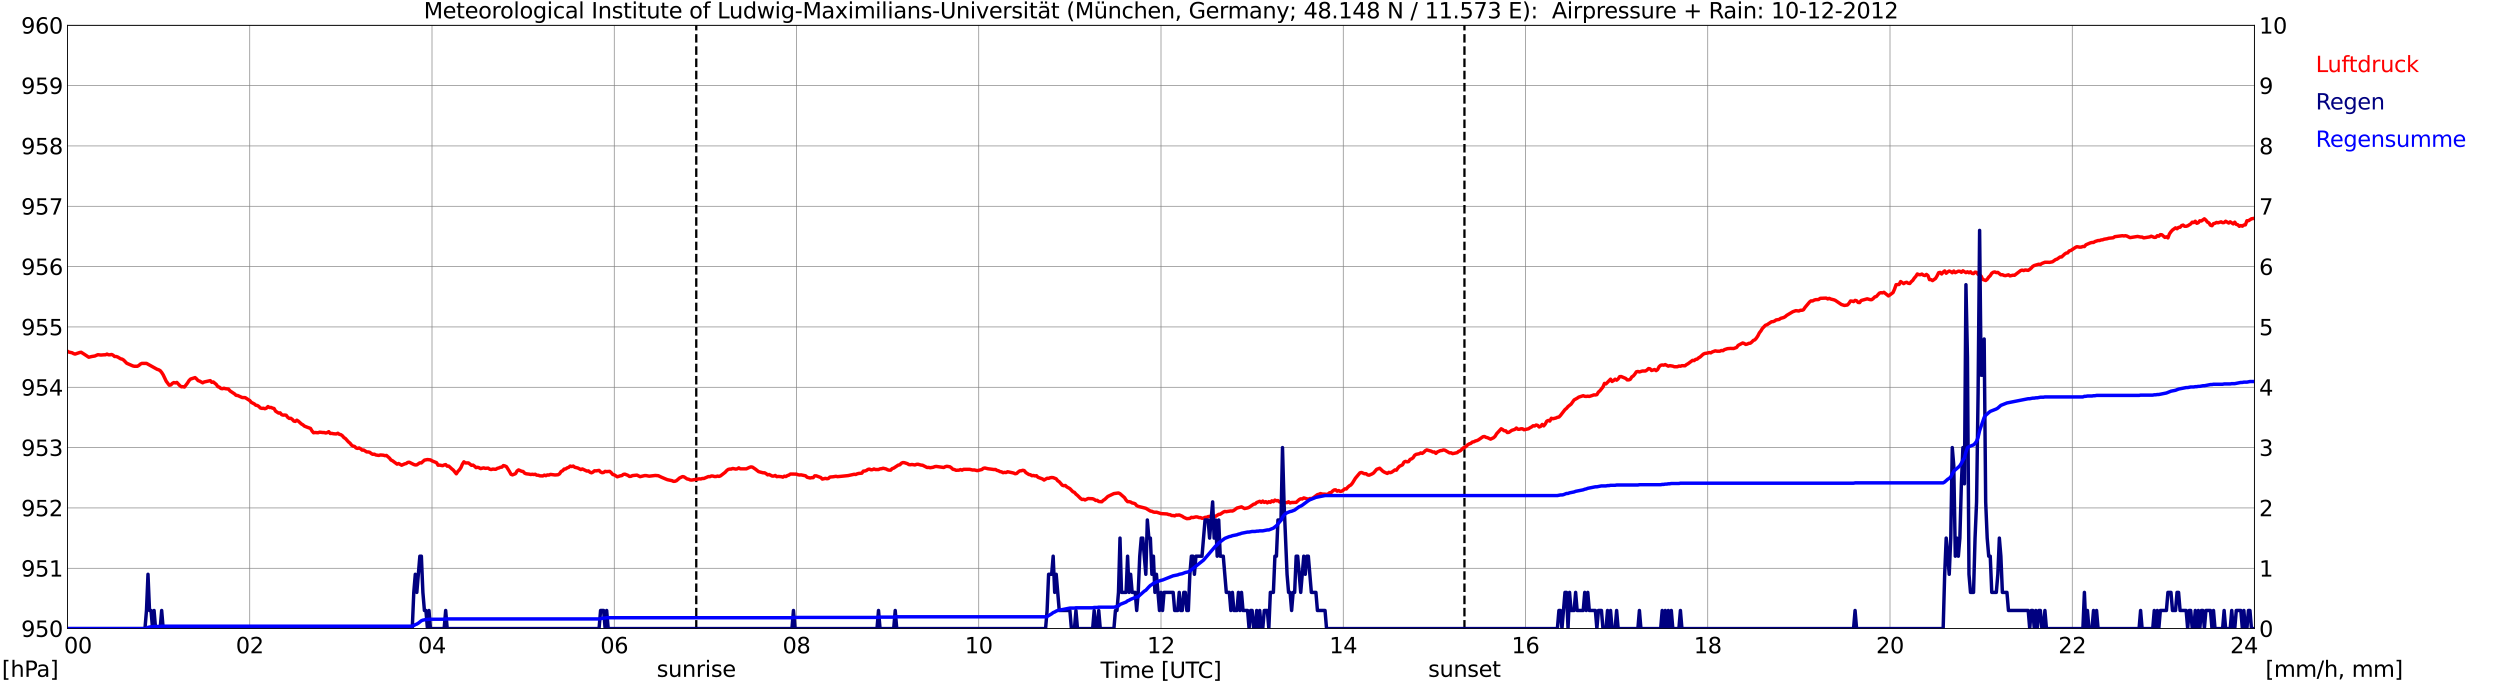 <?xml version="1.0" encoding="utf-8" standalone="no"?>
<!DOCTYPE svg PUBLIC "-//W3C//DTD SVG 1.1//EN"
  "http://www.w3.org/Graphics/SVG/1.1/DTD/svg11.dtd">
<svg xmlns:xlink="http://www.w3.org/1999/xlink" width="1085.4pt" height="296.64pt" viewBox="0 0 1085.4 296.64" xmlns="http://www.w3.org/2000/svg" version="1.1">
 <defs>
  <style type="text/css">*{stroke-linejoin: round; stroke-linecap: butt}</style>
 </defs>
 <g id="figure_1">
  <g id="patch_1">
   <path d="M 0 296.64 
L 1085.4 296.64 
L 1085.4 0 
L 0 0 
z
" style="fill: #ffffff"/>
  </g>
  <g id="axes_1">
   <g id="patch_2">
    <path d="M 29.306 272.909 
L 978.814 272.909 
L 978.814 10.976 
L 29.306 10.976 
z
" style="fill: #ffffff"/>
   </g>
   <g id="patch_3">
    <path d="M 978.814 272.909 
L 978.814 272.909 
L 978.814 10.976 
L 978.814 10.976 
z
" clip-path="url(#p69744f2425)" style="fill: #d3d3d3; opacity: 0.25; stroke: #d3d3d3; stroke-linejoin: miter"/>
   </g>
   <g id="matplotlib.axis_1">
    <g id="xtick_1">
     <g id="line2d_1">
      <path d="M 29.306 272.909 
L 29.306 10.976 
" clip-path="url(#p69744f2425)" style="fill: none; stroke: #808080; stroke-width: 0.3; stroke-linecap: square"/>
     </g>
     <g id="line2d_2"/>
     <g id="text_1">
      <!--    00 -->
      <g transform="translate(18.733 283.627) scale(0.095 -0.095)">
       <defs>
        <path id="DejaVuSans-20" transform="scale(0.016)"/>
        <path id="DejaVuSans-30" d="M 2034 4250 
Q 1547 4250 1301 3770 
Q 1056 3291 1056 2328 
Q 1056 1369 1301 889 
Q 1547 409 2034 409 
Q 2525 409 2770 889 
Q 3016 1369 3016 2328 
Q 3016 3291 2770 3770 
Q 2525 4250 2034 4250 
z
M 2034 4750 
Q 2819 4750 3233 4129 
Q 3647 3509 3647 2328 
Q 3647 1150 3233 529 
Q 2819 -91 2034 -91 
Q 1250 -91 836 529 
Q 422 1150 422 2328 
Q 422 3509 836 4129 
Q 1250 4750 2034 4750 
z
" transform="scale(0.016)"/>
       </defs>
       <use xlink:href="#DejaVuSans-20"/>
       <use xlink:href="#DejaVuSans-20" transform="translate(31.787 0)"/>
       <use xlink:href="#DejaVuSans-20" transform="translate(63.574 0)"/>
       <use xlink:href="#DejaVuSans-30" transform="translate(95.361 0)"/>
       <use xlink:href="#DejaVuSans-30" transform="translate(158.984 0)"/>
      </g>
     </g>
    </g>
    <g id="xtick_2">
     <g id="line2d_3">
      <path d="M 108.431 272.909 
L 108.431 10.976 
" clip-path="url(#p69744f2425)" style="fill: none; stroke: #808080; stroke-width: 0.3; stroke-linecap: square"/>
     </g>
     <g id="line2d_4"/>
     <g id="text_2">
      <!-- 02 -->
      <g transform="translate(102.387 283.627) scale(0.095 -0.095)">
       <defs>
        <path id="DejaVuSans-32" d="M 1228 531 
L 3431 531 
L 3431 0 
L 469 0 
L 469 531 
Q 828 903 1448 1529 
Q 2069 2156 2228 2338 
Q 2531 2678 2651 2914 
Q 2772 3150 2772 3378 
Q 2772 3750 2511 3984 
Q 2250 4219 1831 4219 
Q 1534 4219 1204 4116 
Q 875 4013 500 3803 
L 500 4441 
Q 881 4594 1212 4672 
Q 1544 4750 1819 4750 
Q 2544 4750 2975 4387 
Q 3406 4025 3406 3419 
Q 3406 3131 3298 2873 
Q 3191 2616 2906 2266 
Q 2828 2175 2409 1742 
Q 1991 1309 1228 531 
z
" transform="scale(0.016)"/>
       </defs>
       <use xlink:href="#DejaVuSans-30"/>
       <use xlink:href="#DejaVuSans-32" transform="translate(63.623 0)"/>
      </g>
     </g>
    </g>
    <g id="xtick_3">
     <g id="line2d_5">
      <path d="M 187.557 272.909 
L 187.557 10.976 
" clip-path="url(#p69744f2425)" style="fill: none; stroke: #808080; stroke-width: 0.3; stroke-linecap: square"/>
     </g>
     <g id="line2d_6"/>
     <g id="text_3">
      <!-- 04 -->
      <g transform="translate(181.513 283.627) scale(0.095 -0.095)">
       <defs>
        <path id="DejaVuSans-34" d="M 2419 4116 
L 825 1625 
L 2419 1625 
L 2419 4116 
z
M 2253 4666 
L 3047 4666 
L 3047 1625 
L 3713 1625 
L 3713 1100 
L 3047 1100 
L 3047 0 
L 2419 0 
L 2419 1100 
L 313 1100 
L 313 1709 
L 2253 4666 
z
" transform="scale(0.016)"/>
       </defs>
       <use xlink:href="#DejaVuSans-30"/>
       <use xlink:href="#DejaVuSans-34" transform="translate(63.623 0)"/>
      </g>
     </g>
    </g>
    <g id="xtick_4">
     <g id="line2d_7">
      <path d="M 266.683 272.909 
L 266.683 10.976 
" clip-path="url(#p69744f2425)" style="fill: none; stroke: #808080; stroke-width: 0.3; stroke-linecap: square"/>
     </g>
     <g id="line2d_8"/>
     <g id="text_4">
      <!-- 06 -->
      <g transform="translate(260.638 283.627) scale(0.095 -0.095)">
       <defs>
        <path id="DejaVuSans-36" d="M 2113 2584 
Q 1688 2584 1439 2293 
Q 1191 2003 1191 1497 
Q 1191 994 1439 701 
Q 1688 409 2113 409 
Q 2538 409 2786 701 
Q 3034 994 3034 1497 
Q 3034 2003 2786 2293 
Q 2538 2584 2113 2584 
z
M 3366 4563 
L 3366 3988 
Q 3128 4100 2886 4159 
Q 2644 4219 2406 4219 
Q 1781 4219 1451 3797 
Q 1122 3375 1075 2522 
Q 1259 2794 1537 2939 
Q 1816 3084 2150 3084 
Q 2853 3084 3261 2657 
Q 3669 2231 3669 1497 
Q 3669 778 3244 343 
Q 2819 -91 2113 -91 
Q 1303 -91 875 529 
Q 447 1150 447 2328 
Q 447 3434 972 4092 
Q 1497 4750 2381 4750 
Q 2619 4750 2861 4703 
Q 3103 4656 3366 4563 
z
" transform="scale(0.016)"/>
       </defs>
       <use xlink:href="#DejaVuSans-30"/>
       <use xlink:href="#DejaVuSans-36" transform="translate(63.623 0)"/>
      </g>
     </g>
    </g>
    <g id="xtick_5">
     <g id="line2d_9">
      <path d="M 345.808 272.909 
L 345.808 10.976 
" clip-path="url(#p69744f2425)" style="fill: none; stroke: #808080; stroke-width: 0.3; stroke-linecap: square"/>
     </g>
     <g id="line2d_10"/>
     <g id="text_5">
      <!-- 08 -->
      <g transform="translate(339.764 283.627) scale(0.095 -0.095)">
       <defs>
        <path id="DejaVuSans-38" d="M 2034 2216 
Q 1584 2216 1326 1975 
Q 1069 1734 1069 1313 
Q 1069 891 1326 650 
Q 1584 409 2034 409 
Q 2484 409 2743 651 
Q 3003 894 3003 1313 
Q 3003 1734 2745 1975 
Q 2488 2216 2034 2216 
z
M 1403 2484 
Q 997 2584 770 2862 
Q 544 3141 544 3541 
Q 544 4100 942 4425 
Q 1341 4750 2034 4750 
Q 2731 4750 3128 4425 
Q 3525 4100 3525 3541 
Q 3525 3141 3298 2862 
Q 3072 2584 2669 2484 
Q 3125 2378 3379 2068 
Q 3634 1759 3634 1313 
Q 3634 634 3220 271 
Q 2806 -91 2034 -91 
Q 1263 -91 848 271 
Q 434 634 434 1313 
Q 434 1759 690 2068 
Q 947 2378 1403 2484 
z
M 1172 3481 
Q 1172 3119 1398 2916 
Q 1625 2713 2034 2713 
Q 2441 2713 2670 2916 
Q 2900 3119 2900 3481 
Q 2900 3844 2670 4047 
Q 2441 4250 2034 4250 
Q 1625 4250 1398 4047 
Q 1172 3844 1172 3481 
z
" transform="scale(0.016)"/>
       </defs>
       <use xlink:href="#DejaVuSans-30"/>
       <use xlink:href="#DejaVuSans-38" transform="translate(63.623 0)"/>
      </g>
     </g>
    </g>
    <g id="xtick_6">
     <g id="line2d_11">
      <path d="M 424.934 272.909 
L 424.934 10.976 
" clip-path="url(#p69744f2425)" style="fill: none; stroke: #808080; stroke-width: 0.3; stroke-linecap: square"/>
     </g>
     <g id="line2d_12"/>
     <g id="text_6">
      <!-- 10 -->
      <g transform="translate(418.89 283.627) scale(0.095 -0.095)">
       <defs>
        <path id="DejaVuSans-31" d="M 794 531 
L 1825 531 
L 1825 4091 
L 703 3866 
L 703 4441 
L 1819 4666 
L 2450 4666 
L 2450 531 
L 3481 531 
L 3481 0 
L 794 0 
L 794 531 
z
" transform="scale(0.016)"/>
       </defs>
       <use xlink:href="#DejaVuSans-31"/>
       <use xlink:href="#DejaVuSans-30" transform="translate(63.623 0)"/>
      </g>
     </g>
    </g>
    <g id="xtick_7">
     <g id="line2d_13">
      <path d="M 504.06 272.909 
L 504.06 10.976 
" clip-path="url(#p69744f2425)" style="fill: none; stroke: #808080; stroke-width: 0.3; stroke-linecap: square"/>
     </g>
     <g id="line2d_14"/>
     <g id="text_7">
      <!-- 12 -->
      <g transform="translate(498.015 283.627) scale(0.095 -0.095)">
       <use xlink:href="#DejaVuSans-31"/>
       <use xlink:href="#DejaVuSans-32" transform="translate(63.623 0)"/>
      </g>
     </g>
    </g>
    <g id="xtick_8">
     <g id="line2d_15">
      <path d="M 583.185 272.909 
L 583.185 10.976 
" clip-path="url(#p69744f2425)" style="fill: none; stroke: #808080; stroke-width: 0.3; stroke-linecap: square"/>
     </g>
     <g id="line2d_16"/>
     <g id="text_8">
      <!-- 14 -->
      <g transform="translate(577.141 283.627) scale(0.095 -0.095)">
       <use xlink:href="#DejaVuSans-31"/>
       <use xlink:href="#DejaVuSans-34" transform="translate(63.623 0)"/>
      </g>
     </g>
    </g>
    <g id="xtick_9">
     <g id="line2d_17">
      <path d="M 662.311 272.909 
L 662.311 10.976 
" clip-path="url(#p69744f2425)" style="fill: none; stroke: #808080; stroke-width: 0.3; stroke-linecap: square"/>
     </g>
     <g id="line2d_18"/>
     <g id="text_9">
      <!-- 16 -->
      <g transform="translate(656.267 283.627) scale(0.095 -0.095)">
       <use xlink:href="#DejaVuSans-31"/>
       <use xlink:href="#DejaVuSans-36" transform="translate(63.623 0)"/>
      </g>
     </g>
    </g>
    <g id="xtick_10">
     <g id="line2d_19">
      <path d="M 741.437 272.909 
L 741.437 10.976 
" clip-path="url(#p69744f2425)" style="fill: none; stroke: #808080; stroke-width: 0.3; stroke-linecap: square"/>
     </g>
     <g id="line2d_20"/>
     <g id="text_10">
      <!-- 18 -->
      <g transform="translate(735.392 283.627) scale(0.095 -0.095)">
       <use xlink:href="#DejaVuSans-31"/>
       <use xlink:href="#DejaVuSans-38" transform="translate(63.623 0)"/>
      </g>
     </g>
    </g>
    <g id="xtick_11">
     <g id="line2d_21">
      <path d="M 820.562 272.909 
L 820.562 10.976 
" clip-path="url(#p69744f2425)" style="fill: none; stroke: #808080; stroke-width: 0.3; stroke-linecap: square"/>
     </g>
     <g id="line2d_22"/>
     <g id="text_11">
      <!-- 20 -->
      <g transform="translate(814.518 283.627) scale(0.095 -0.095)">
       <use xlink:href="#DejaVuSans-32"/>
       <use xlink:href="#DejaVuSans-30" transform="translate(63.623 0)"/>
      </g>
     </g>
    </g>
    <g id="xtick_12">
     <g id="line2d_23">
      <path d="M 899.688 272.909 
L 899.688 10.976 
" clip-path="url(#p69744f2425)" style="fill: none; stroke: #808080; stroke-width: 0.3; stroke-linecap: square"/>
     </g>
     <g id="line2d_24"/>
     <g id="text_12">
      <!-- 22 -->
      <g transform="translate(893.644 283.627) scale(0.095 -0.095)">
       <use xlink:href="#DejaVuSans-32"/>
       <use xlink:href="#DejaVuSans-32" transform="translate(63.623 0)"/>
      </g>
     </g>
    </g>
    <g id="xtick_13">
     <g id="line2d_25">
      <path d="M 978.814 272.909 
L 978.814 10.976 
" clip-path="url(#p69744f2425)" style="fill: none; stroke: #808080; stroke-width: 0.3; stroke-linecap: square"/>
     </g>
     <g id="line2d_26"/>
     <g id="text_13">
      <!-- 24    -->
      <g transform="translate(968.241 283.627) scale(0.095 -0.095)">
       <use xlink:href="#DejaVuSans-32"/>
       <use xlink:href="#DejaVuSans-34" transform="translate(63.623 0)"/>
       <use xlink:href="#DejaVuSans-20" transform="translate(127.246 0)"/>
       <use xlink:href="#DejaVuSans-20" transform="translate(159.033 0)"/>
       <use xlink:href="#DejaVuSans-20" transform="translate(190.82 0)"/>
      </g>
     </g>
    </g>
    <g id="text_14">
     <!-- Time [UTC] -->
     <g transform="translate(477.806 294.322) scale(0.095 -0.095)">
      <defs>
       <path id="DejaVuSans-54" d="M -19 4666 
L 3928 4666 
L 3928 4134 
L 2272 4134 
L 2272 0 
L 1638 0 
L 1638 4134 
L -19 4134 
L -19 4666 
z
" transform="scale(0.016)"/>
       <path id="DejaVuSans-69" d="M 603 3500 
L 1178 3500 
L 1178 0 
L 603 0 
L 603 3500 
z
M 603 4863 
L 1178 4863 
L 1178 4134 
L 603 4134 
L 603 4863 
z
" transform="scale(0.016)"/>
       <path id="DejaVuSans-6d" d="M 3328 2828 
Q 3544 3216 3844 3400 
Q 4144 3584 4550 3584 
Q 5097 3584 5394 3201 
Q 5691 2819 5691 2113 
L 5691 0 
L 5113 0 
L 5113 2094 
Q 5113 2597 4934 2840 
Q 4756 3084 4391 3084 
Q 3944 3084 3684 2787 
Q 3425 2491 3425 1978 
L 3425 0 
L 2847 0 
L 2847 2094 
Q 2847 2600 2669 2842 
Q 2491 3084 2119 3084 
Q 1678 3084 1418 2786 
Q 1159 2488 1159 1978 
L 1159 0 
L 581 0 
L 581 3500 
L 1159 3500 
L 1159 2956 
Q 1356 3278 1631 3431 
Q 1906 3584 2284 3584 
Q 2666 3584 2933 3390 
Q 3200 3197 3328 2828 
z
" transform="scale(0.016)"/>
       <path id="DejaVuSans-65" d="M 3597 1894 
L 3597 1613 
L 953 1613 
Q 991 1019 1311 708 
Q 1631 397 2203 397 
Q 2534 397 2845 478 
Q 3156 559 3463 722 
L 3463 178 
Q 3153 47 2828 -22 
Q 2503 -91 2169 -91 
Q 1331 -91 842 396 
Q 353 884 353 1716 
Q 353 2575 817 3079 
Q 1281 3584 2069 3584 
Q 2775 3584 3186 3129 
Q 3597 2675 3597 1894 
z
M 3022 2063 
Q 3016 2534 2758 2815 
Q 2500 3097 2075 3097 
Q 1594 3097 1305 2825 
Q 1016 2553 972 2059 
L 3022 2063 
z
" transform="scale(0.016)"/>
       <path id="DejaVuSans-5b" d="M 550 4863 
L 1875 4863 
L 1875 4416 
L 1125 4416 
L 1125 -397 
L 1875 -397 
L 1875 -844 
L 550 -844 
L 550 4863 
z
" transform="scale(0.016)"/>
       <path id="DejaVuSans-55" d="M 556 4666 
L 1191 4666 
L 1191 1831 
Q 1191 1081 1462 751 
Q 1734 422 2344 422 
Q 2950 422 3222 751 
Q 3494 1081 3494 1831 
L 3494 4666 
L 4128 4666 
L 4128 1753 
Q 4128 841 3676 375 
Q 3225 -91 2344 -91 
Q 1459 -91 1007 375 
Q 556 841 556 1753 
L 556 4666 
z
" transform="scale(0.016)"/>
       <path id="DejaVuSans-43" d="M 4122 4306 
L 4122 3641 
Q 3803 3938 3442 4084 
Q 3081 4231 2675 4231 
Q 1875 4231 1450 3742 
Q 1025 3253 1025 2328 
Q 1025 1406 1450 917 
Q 1875 428 2675 428 
Q 3081 428 3442 575 
Q 3803 722 4122 1019 
L 4122 359 
Q 3791 134 3420 21 
Q 3050 -91 2638 -91 
Q 1578 -91 968 557 
Q 359 1206 359 2328 
Q 359 3453 968 4101 
Q 1578 4750 2638 4750 
Q 3056 4750 3426 4639 
Q 3797 4528 4122 4306 
z
" transform="scale(0.016)"/>
       <path id="DejaVuSans-5d" d="M 1947 4863 
L 1947 -844 
L 622 -844 
L 622 -397 
L 1369 -397 
L 1369 4416 
L 622 4416 
L 622 4863 
L 1947 4863 
z
" transform="scale(0.016)"/>
      </defs>
      <use xlink:href="#DejaVuSans-54"/>
      <use xlink:href="#DejaVuSans-69" transform="translate(57.959 0)"/>
      <use xlink:href="#DejaVuSans-6d" transform="translate(85.742 0)"/>
      <use xlink:href="#DejaVuSans-65" transform="translate(183.154 0)"/>
      <use xlink:href="#DejaVuSans-20" transform="translate(244.678 0)"/>
      <use xlink:href="#DejaVuSans-5b" transform="translate(276.465 0)"/>
      <use xlink:href="#DejaVuSans-55" transform="translate(315.479 0)"/>
      <use xlink:href="#DejaVuSans-54" transform="translate(388.672 0)"/>
      <use xlink:href="#DejaVuSans-43" transform="translate(443.881 0)"/>
      <use xlink:href="#DejaVuSans-5d" transform="translate(513.705 0)"/>
     </g>
    </g>
   </g>
   <g id="matplotlib.axis_2">
    <g id="ytick_1">
     <g id="line2d_27">
      <path d="M 29.306 272.909 
L 978.814 272.909 
" clip-path="url(#p69744f2425)" style="fill: none; stroke: #808080; stroke-width: 0.3; stroke-linecap: square"/>
     </g>
     <g id="line2d_28"/>
     <g id="text_15">
      <!-- 950 -->
      <g transform="translate(9.173 276.518) scale(0.095 -0.095)">
       <defs>
        <path id="DejaVuSans-39" d="M 703 97 
L 703 672 
Q 941 559 1184 500 
Q 1428 441 1663 441 
Q 2288 441 2617 861 
Q 2947 1281 2994 2138 
Q 2813 1869 2534 1725 
Q 2256 1581 1919 1581 
Q 1219 1581 811 2004 
Q 403 2428 403 3163 
Q 403 3881 828 4315 
Q 1253 4750 1959 4750 
Q 2769 4750 3195 4129 
Q 3622 3509 3622 2328 
Q 3622 1225 3098 567 
Q 2575 -91 1691 -91 
Q 1453 -91 1209 -44 
Q 966 3 703 97 
z
M 1959 2075 
Q 2384 2075 2632 2365 
Q 2881 2656 2881 3163 
Q 2881 3666 2632 3958 
Q 2384 4250 1959 4250 
Q 1534 4250 1286 3958 
Q 1038 3666 1038 3163 
Q 1038 2656 1286 2365 
Q 1534 2075 1959 2075 
z
" transform="scale(0.016)"/>
        <path id="DejaVuSans-35" d="M 691 4666 
L 3169 4666 
L 3169 4134 
L 1269 4134 
L 1269 2991 
Q 1406 3038 1543 3061 
Q 1681 3084 1819 3084 
Q 2600 3084 3056 2656 
Q 3513 2228 3513 1497 
Q 3513 744 3044 326 
Q 2575 -91 1722 -91 
Q 1428 -91 1123 -41 
Q 819 9 494 109 
L 494 744 
Q 775 591 1075 516 
Q 1375 441 1709 441 
Q 2250 441 2565 725 
Q 2881 1009 2881 1497 
Q 2881 1984 2565 2268 
Q 2250 2553 1709 2553 
Q 1456 2553 1204 2497 
Q 953 2441 691 2322 
L 691 4666 
z
" transform="scale(0.016)"/>
       </defs>
       <use xlink:href="#DejaVuSans-39"/>
       <use xlink:href="#DejaVuSans-35" transform="translate(63.623 0)"/>
       <use xlink:href="#DejaVuSans-30" transform="translate(127.246 0)"/>
      </g>
     </g>
    </g>
    <g id="ytick_2">
     <g id="line2d_29">
      <path d="M 29.306 246.715 
L 978.814 246.715 
" clip-path="url(#p69744f2425)" style="fill: none; stroke: #808080; stroke-width: 0.3; stroke-linecap: square"/>
     </g>
     <g id="line2d_30"/>
     <g id="text_16">
      <!-- 951 -->
      <g transform="translate(9.173 250.325) scale(0.095 -0.095)">
       <use xlink:href="#DejaVuSans-39"/>
       <use xlink:href="#DejaVuSans-35" transform="translate(63.623 0)"/>
       <use xlink:href="#DejaVuSans-31" transform="translate(127.246 0)"/>
      </g>
     </g>
    </g>
    <g id="ytick_3">
     <g id="line2d_31">
      <path d="M 29.306 220.522 
L 978.814 220.522 
" clip-path="url(#p69744f2425)" style="fill: none; stroke: #808080; stroke-width: 0.3; stroke-linecap: square"/>
     </g>
     <g id="line2d_32"/>
     <g id="text_17">
      <!-- 952 -->
      <g transform="translate(9.173 224.131) scale(0.095 -0.095)">
       <use xlink:href="#DejaVuSans-39"/>
       <use xlink:href="#DejaVuSans-35" transform="translate(63.623 0)"/>
       <use xlink:href="#DejaVuSans-32" transform="translate(127.246 0)"/>
      </g>
     </g>
    </g>
    <g id="ytick_4">
     <g id="line2d_33">
      <path d="M 29.306 194.329 
L 978.814 194.329 
" clip-path="url(#p69744f2425)" style="fill: none; stroke: #808080; stroke-width: 0.3; stroke-linecap: square"/>
     </g>
     <g id="line2d_34"/>
     <g id="text_18">
      <!-- 953 -->
      <g transform="translate(9.173 197.938) scale(0.095 -0.095)">
       <defs>
        <path id="DejaVuSans-33" d="M 2597 2516 
Q 3050 2419 3304 2112 
Q 3559 1806 3559 1356 
Q 3559 666 3084 287 
Q 2609 -91 1734 -91 
Q 1441 -91 1130 -33 
Q 819 25 488 141 
L 488 750 
Q 750 597 1062 519 
Q 1375 441 1716 441 
Q 2309 441 2620 675 
Q 2931 909 2931 1356 
Q 2931 1769 2642 2001 
Q 2353 2234 1838 2234 
L 1294 2234 
L 1294 2753 
L 1863 2753 
Q 2328 2753 2575 2939 
Q 2822 3125 2822 3475 
Q 2822 3834 2567 4026 
Q 2313 4219 1838 4219 
Q 1578 4219 1281 4162 
Q 984 4106 628 3988 
L 628 4550 
Q 988 4650 1302 4700 
Q 1616 4750 1894 4750 
Q 2613 4750 3031 4423 
Q 3450 4097 3450 3541 
Q 3450 3153 3228 2886 
Q 3006 2619 2597 2516 
z
" transform="scale(0.016)"/>
       </defs>
       <use xlink:href="#DejaVuSans-39"/>
       <use xlink:href="#DejaVuSans-35" transform="translate(63.623 0)"/>
       <use xlink:href="#DejaVuSans-33" transform="translate(127.246 0)"/>
      </g>
     </g>
    </g>
    <g id="ytick_5">
     <g id="line2d_35">
      <path d="M 29.306 168.136 
L 978.814 168.136 
" clip-path="url(#p69744f2425)" style="fill: none; stroke: #808080; stroke-width: 0.3; stroke-linecap: square"/>
     </g>
     <g id="line2d_36"/>
     <g id="text_19">
      <!-- 954 -->
      <g transform="translate(9.173 171.745) scale(0.095 -0.095)">
       <use xlink:href="#DejaVuSans-39"/>
       <use xlink:href="#DejaVuSans-35" transform="translate(63.623 0)"/>
       <use xlink:href="#DejaVuSans-34" transform="translate(127.246 0)"/>
      </g>
     </g>
    </g>
    <g id="ytick_6">
     <g id="line2d_37">
      <path d="M 29.306 141.942 
L 978.814 141.942 
" clip-path="url(#p69744f2425)" style="fill: none; stroke: #808080; stroke-width: 0.3; stroke-linecap: square"/>
     </g>
     <g id="line2d_38"/>
     <g id="text_20">
      <!-- 955 -->
      <g transform="translate(9.173 145.551) scale(0.095 -0.095)">
       <use xlink:href="#DejaVuSans-39"/>
       <use xlink:href="#DejaVuSans-35" transform="translate(63.623 0)"/>
       <use xlink:href="#DejaVuSans-35" transform="translate(127.246 0)"/>
      </g>
     </g>
    </g>
    <g id="ytick_7">
     <g id="line2d_39">
      <path d="M 29.306 115.749 
L 978.814 115.749 
" clip-path="url(#p69744f2425)" style="fill: none; stroke: #808080; stroke-width: 0.3; stroke-linecap: square"/>
     </g>
     <g id="line2d_40"/>
     <g id="text_21">
      <!-- 956 -->
      <g transform="translate(9.173 119.358) scale(0.095 -0.095)">
       <use xlink:href="#DejaVuSans-39"/>
       <use xlink:href="#DejaVuSans-35" transform="translate(63.623 0)"/>
       <use xlink:href="#DejaVuSans-36" transform="translate(127.246 0)"/>
      </g>
     </g>
    </g>
    <g id="ytick_8">
     <g id="line2d_41">
      <path d="M 29.306 89.556 
L 978.814 89.556 
" clip-path="url(#p69744f2425)" style="fill: none; stroke: #808080; stroke-width: 0.3; stroke-linecap: square"/>
     </g>
     <g id="line2d_42"/>
     <g id="text_22">
      <!-- 957 -->
      <g transform="translate(9.173 93.165) scale(0.095 -0.095)">
       <defs>
        <path id="DejaVuSans-37" d="M 525 4666 
L 3525 4666 
L 3525 4397 
L 1831 0 
L 1172 0 
L 2766 4134 
L 525 4134 
L 525 4666 
z
" transform="scale(0.016)"/>
       </defs>
       <use xlink:href="#DejaVuSans-39"/>
       <use xlink:href="#DejaVuSans-35" transform="translate(63.623 0)"/>
       <use xlink:href="#DejaVuSans-37" transform="translate(127.246 0)"/>
      </g>
     </g>
    </g>
    <g id="ytick_9">
     <g id="line2d_43">
      <path d="M 29.306 63.362 
L 978.814 63.362 
" clip-path="url(#p69744f2425)" style="fill: none; stroke: #808080; stroke-width: 0.3; stroke-linecap: square"/>
     </g>
     <g id="line2d_44"/>
     <g id="text_23">
      <!-- 958 -->
      <g transform="translate(9.173 66.972) scale(0.095 -0.095)">
       <use xlink:href="#DejaVuSans-39"/>
       <use xlink:href="#DejaVuSans-35" transform="translate(63.623 0)"/>
       <use xlink:href="#DejaVuSans-38" transform="translate(127.246 0)"/>
      </g>
     </g>
    </g>
    <g id="ytick_10">
     <g id="line2d_45">
      <path d="M 29.306 37.169 
L 978.814 37.169 
" clip-path="url(#p69744f2425)" style="fill: none; stroke: #808080; stroke-width: 0.3; stroke-linecap: square"/>
     </g>
     <g id="line2d_46"/>
     <g id="text_24">
      <!-- 959 -->
      <g transform="translate(9.173 40.778) scale(0.095 -0.095)">
       <use xlink:href="#DejaVuSans-39"/>
       <use xlink:href="#DejaVuSans-35" transform="translate(63.623 0)"/>
       <use xlink:href="#DejaVuSans-39" transform="translate(127.246 0)"/>
      </g>
     </g>
    </g>
    <g id="ytick_11">
     <g id="line2d_47">
      <path d="M 29.306 10.976 
L 978.814 10.976 
" clip-path="url(#p69744f2425)" style="fill: none; stroke: #808080; stroke-width: 0.3; stroke-linecap: square"/>
     </g>
     <g id="line2d_48"/>
     <g id="text_25">
      <!-- 960 -->
      <g transform="translate(9.173 14.585) scale(0.095 -0.095)">
       <use xlink:href="#DejaVuSans-39"/>
       <use xlink:href="#DejaVuSans-36" transform="translate(63.623 0)"/>
       <use xlink:href="#DejaVuSans-30" transform="translate(127.246 0)"/>
      </g>
     </g>
    </g>
   </g>
   <g id="line2d_49">
    <path d="M 302.289 272.909 
L 302.289 10.976 
" clip-path="url(#p69744f2425)" style="fill: none; stroke-dasharray: 3.7,1.6; stroke-dashoffset: 0; stroke: #000000"/>
   </g>
   <g id="line2d_50">
    <path d="M 635.804 272.909 
L 635.804 10.976 
" clip-path="url(#p69744f2425)" style="fill: none; stroke-dasharray: 3.7,1.6; stroke-dashoffset: 0; stroke: #000000"/>
   </g>
   <g id="line2d_51">
    <path d="M 29.306 152.507 
L 29.965 152.878 
L 31.284 153.153 
L 31.943 153.52 
L 32.603 153.729 
L 34.581 153.048 
L 35.24 152.943 
L 36.559 153.782 
L 38.537 155.091 
L 39.856 154.777 
L 41.175 154.567 
L 42.493 153.991 
L 43.812 154.148 
L 45.131 154.044 
L 45.79 154.044 
L 46.45 153.729 
L 47.109 154.044 
L 47.768 154.044 
L 48.428 153.886 
L 49.087 154.201 
L 49.747 154.777 
L 50.406 154.777 
L 51.065 154.987 
L 52.384 155.772 
L 53.043 155.929 
L 53.703 156.349 
L 55.022 157.711 
L 57.659 158.863 
L 58.319 159.02 
L 59.637 159.02 
L 60.297 158.654 
L 60.956 158.077 
L 61.615 157.763 
L 62.934 157.763 
L 63.594 157.763 
L 68.209 160.33 
L 68.869 160.539 
L 69.528 160.906 
L 70.187 161.692 
L 70.847 162.74 
L 72.166 165.516 
L 73.484 167.245 
L 74.144 167.14 
L 74.803 166.459 
L 75.462 166.092 
L 76.122 166.25 
L 76.781 166.04 
L 78.1 167.455 
L 78.759 167.926 
L 79.419 167.874 
L 80.078 168.031 
L 81.397 166.302 
L 82.056 165.254 
L 82.716 164.573 
L 84.034 164.154 
L 84.694 163.945 
L 85.353 164.521 
L 86.013 165.254 
L 86.672 165.464 
L 87.991 166.197 
L 88.65 165.831 
L 91.288 165.254 
L 91.947 165.988 
L 92.606 165.831 
L 93.925 166.931 
L 94.584 167.874 
L 95.244 168.083 
L 95.903 168.659 
L 96.563 168.764 
L 97.222 168.555 
L 97.881 168.764 
L 99.2 168.921 
L 99.86 169.707 
L 101.838 171.017 
L 102.497 171.645 
L 103.156 171.698 
L 105.135 172.588 
L 106.453 172.641 
L 108.431 173.898 
L 109.091 174.684 
L 110.41 175.365 
L 111.069 175.941 
L 111.728 176.046 
L 112.388 176.465 
L 113.047 177.146 
L 113.707 177.303 
L 114.366 177.251 
L 115.025 177.46 
L 115.685 177.198 
L 116.344 176.517 
L 117.003 176.937 
L 117.663 176.884 
L 118.322 177.198 
L 118.982 177.356 
L 119.641 178.508 
L 120.96 179.346 
L 121.619 179.242 
L 122.278 180.027 
L 122.938 180.237 
L 123.597 180.184 
L 124.257 180.289 
L 124.916 181.18 
L 125.575 181.651 
L 126.235 181.599 
L 126.894 182.07 
L 127.553 182.804 
L 128.213 182.961 
L 128.872 182.437 
L 129.532 182.856 
L 130.85 184.061 
L 131.51 184.428 
L 132.169 185.004 
L 133.488 185.528 
L 134.807 185.999 
L 135.466 187.1 
L 136.125 187.885 
L 136.785 187.781 
L 138.104 187.885 
L 138.763 187.623 
L 140.082 187.781 
L 140.741 187.781 
L 141.4 187.99 
L 142.06 187.833 
L 142.719 187.414 
L 143.379 188.2 
L 144.038 188.147 
L 144.697 188.304 
L 146.016 188.409 
L 146.676 188.095 
L 147.335 188.566 
L 147.994 188.723 
L 148.654 189.195 
L 149.313 189.981 
L 149.972 190.4 
L 151.291 191.867 
L 151.951 192.391 
L 152.61 193.229 
L 153.269 193.7 
L 153.929 193.805 
L 154.588 194.486 
L 155.247 194.696 
L 155.907 194.486 
L 156.566 194.853 
L 157.226 195.429 
L 157.885 195.377 
L 159.204 196.215 
L 159.863 196.215 
L 160.523 196.372 
L 161.182 196.896 
L 161.841 197.263 
L 162.501 197.158 
L 163.16 197.524 
L 164.479 197.734 
L 165.138 197.524 
L 166.457 197.629 
L 167.116 197.839 
L 167.776 197.734 
L 169.094 198.887 
L 169.754 199.725 
L 170.413 200.039 
L 172.391 201.506 
L 173.051 201.244 
L 174.37 201.977 
L 175.688 201.401 
L 176.348 201.244 
L 177.007 200.772 
L 177.666 200.668 
L 179.645 201.663 
L 180.304 201.873 
L 180.963 201.82 
L 182.282 200.93 
L 182.941 200.982 
L 184.26 199.777 
L 185.579 199.515 
L 186.898 199.672 
L 187.557 200.091 
L 189.535 200.877 
L 190.195 201.977 
L 190.854 201.925 
L 192.173 202.187 
L 192.832 201.873 
L 193.492 201.715 
L 194.151 202.396 
L 194.81 202.344 
L 196.129 203.549 
L 196.788 204.073 
L 198.107 205.697 
L 198.767 204.701 
L 199.426 204.02 
L 200.085 203.077 
L 200.745 201.558 
L 201.404 200.51 
L 202.063 200.982 
L 203.382 200.982 
L 204.701 202.03 
L 205.36 201.925 
L 206.02 202.396 
L 206.679 203.025 
L 207.339 202.868 
L 207.998 203.077 
L 208.657 203.444 
L 209.976 203.13 
L 210.635 203.339 
L 211.954 203.235 
L 212.614 203.706 
L 213.273 203.863 
L 213.932 203.654 
L 215.251 203.758 
L 215.91 203.339 
L 216.57 203.182 
L 217.229 202.868 
L 217.889 202.815 
L 218.548 202.134 
L 219.207 202.292 
L 219.867 202.606 
L 221.186 204.701 
L 221.845 205.906 
L 222.504 206.168 
L 223.823 205.644 
L 224.482 204.492 
L 225.142 204.02 
L 226.461 204.597 
L 227.12 204.701 
L 227.779 205.435 
L 228.439 205.697 
L 229.757 205.854 
L 230.417 206.011 
L 231.076 205.906 
L 231.736 206.011 
L 232.395 205.906 
L 233.054 206.325 
L 233.714 206.325 
L 234.373 206.587 
L 235.692 206.64 
L 236.351 206.273 
L 237.011 206.535 
L 237.67 206.168 
L 238.329 206.273 
L 238.989 205.959 
L 240.967 206.221 
L 242.286 206.116 
L 242.945 205.697 
L 243.604 204.701 
L 244.264 204.387 
L 244.923 203.654 
L 245.583 203.601 
L 246.242 203.13 
L 246.901 202.92 
L 247.561 202.344 
L 248.22 202.554 
L 248.88 202.344 
L 249.539 202.868 
L 250.858 203.182 
L 252.176 203.863 
L 252.836 203.601 
L 254.155 204.23 
L 254.814 204.544 
L 255.473 204.439 
L 256.133 205.016 
L 256.792 205.278 
L 257.451 204.963 
L 258.111 204.387 
L 258.77 204.439 
L 260.089 204.23 
L 260.748 204.911 
L 261.408 205.225 
L 262.067 205.121 
L 262.726 204.649 
L 263.386 204.754 
L 264.705 204.649 
L 265.364 205.225 
L 266.023 206.011 
L 266.683 206.168 
L 268.002 207.006 
L 269.32 206.587 
L 269.98 206.483 
L 270.639 205.959 
L 271.298 205.854 
L 272.617 206.378 
L 273.277 206.849 
L 273.936 206.797 
L 274.595 206.483 
L 276.573 206.273 
L 277.892 206.954 
L 279.87 206.483 
L 280.53 206.483 
L 281.849 206.744 
L 284.486 206.43 
L 285.805 206.535 
L 287.124 207.164 
L 289.102 208.002 
L 289.761 208.264 
L 291.739 208.683 
L 292.399 208.997 
L 293.058 208.945 
L 293.717 208.683 
L 295.036 207.53 
L 296.355 206.902 
L 297.014 207.059 
L 298.333 207.949 
L 298.992 208.054 
L 299.652 208.368 
L 300.311 208.421 
L 303.608 207.897 
L 304.267 207.949 
L 304.927 207.74 
L 305.586 207.74 
L 307.564 206.902 
L 308.224 206.954 
L 308.883 206.64 
L 309.543 206.692 
L 310.202 206.902 
L 310.861 206.902 
L 311.521 206.692 
L 312.18 206.849 
L 312.839 206.587 
L 314.818 205.068 
L 315.477 204.335 
L 316.136 203.811 
L 316.796 203.654 
L 317.455 203.654 
L 318.114 203.392 
L 319.433 203.654 
L 320.093 203.549 
L 320.752 203.13 
L 321.411 203.549 
L 324.049 203.549 
L 325.368 202.92 
L 326.027 202.711 
L 326.686 202.815 
L 328.005 203.706 
L 329.324 204.754 
L 331.302 205.278 
L 331.961 205.278 
L 332.621 205.644 
L 333.28 206.168 
L 333.94 206.011 
L 335.258 206.692 
L 335.918 206.692 
L 336.577 206.43 
L 337.236 206.954 
L 337.896 206.849 
L 339.215 206.954 
L 339.874 207.164 
L 340.533 206.744 
L 341.193 206.902 
L 341.852 206.483 
L 342.512 206.273 
L 343.171 205.802 
L 345.808 205.854 
L 346.468 206.116 
L 347.127 206.221 
L 347.787 206.168 
L 349.765 206.587 
L 350.424 207.216 
L 351.743 207.53 
L 352.402 207.373 
L 353.062 207.373 
L 353.721 206.587 
L 354.38 206.587 
L 356.359 207.321 
L 357.018 208.002 
L 358.337 207.687 
L 358.996 207.845 
L 359.655 207.74 
L 360.315 207.111 
L 361.634 207.006 
L 362.952 206.797 
L 363.612 206.954 
L 368.227 206.483 
L 370.865 205.906 
L 371.524 206.011 
L 372.184 205.697 
L 372.843 205.54 
L 374.162 205.435 
L 374.821 204.544 
L 375.481 204.492 
L 376.14 204.282 
L 376.799 203.811 
L 377.459 203.654 
L 378.118 203.968 
L 378.777 203.916 
L 379.437 203.601 
L 380.096 203.863 
L 381.415 203.863 
L 382.074 203.549 
L 382.734 203.497 
L 383.393 203.287 
L 384.712 203.601 
L 385.371 203.968 
L 386.031 204.125 
L 386.69 204.125 
L 387.349 203.444 
L 388.009 203.235 
L 389.987 201.925 
L 390.646 201.82 
L 391.306 201.139 
L 391.965 200.825 
L 392.624 200.877 
L 393.943 201.296 
L 394.603 201.715 
L 395.262 201.768 
L 395.921 201.663 
L 397.24 201.873 
L 397.899 201.611 
L 398.559 201.558 
L 399.878 201.925 
L 400.537 201.977 
L 402.515 202.973 
L 403.175 202.92 
L 403.834 203.077 
L 405.153 202.868 
L 405.812 202.606 
L 406.471 202.501 
L 409.768 202.973 
L 410.428 202.606 
L 411.087 202.449 
L 412.406 202.658 
L 413.065 203.13 
L 413.725 203.758 
L 414.384 203.863 
L 415.043 204.178 
L 416.362 204.125 
L 417.022 203.863 
L 417.681 204.125 
L 418.34 203.758 
L 420.978 203.758 
L 422.297 204.073 
L 422.956 204.02 
L 424.275 204.335 
L 426.253 203.863 
L 426.912 203.339 
L 427.572 203.182 
L 428.89 203.497 
L 430.869 203.758 
L 431.528 203.863 
L 432.187 203.811 
L 432.847 204.23 
L 433.506 204.387 
L 434.165 204.754 
L 434.825 204.859 
L 435.484 205.225 
L 436.144 205.068 
L 436.803 205.173 
L 437.462 204.806 
L 439.44 205.225 
L 440.1 205.382 
L 440.759 205.697 
L 441.419 205.54 
L 442.078 204.911 
L 442.737 204.439 
L 443.397 204.387 
L 444.056 204.178 
L 444.716 204.335 
L 445.375 205.173 
L 446.694 206.011 
L 447.353 206.116 
L 448.012 206.535 
L 448.672 206.43 
L 449.331 206.64 
L 449.991 206.535 
L 450.65 207.216 
L 452.628 207.949 
L 453.287 208.421 
L 454.606 207.635 
L 455.266 207.687 
L 455.925 207.426 
L 456.584 207.321 
L 457.244 207.373 
L 458.563 207.897 
L 459.222 208.735 
L 459.881 209.154 
L 461.2 210.673 
L 461.859 210.883 
L 462.519 210.778 
L 463.178 211.407 
L 464.497 212.14 
L 465.816 213.502 
L 466.475 213.764 
L 467.134 214.55 
L 467.794 215.074 
L 469.113 216.384 
L 469.772 216.855 
L 470.431 216.75 
L 471.091 217.065 
L 472.409 216.436 
L 474.388 216.541 
L 475.047 216.803 
L 475.706 217.274 
L 476.366 217.222 
L 477.025 217.746 
L 478.344 217.85 
L 479.003 217.222 
L 479.663 216.803 
L 480.981 215.545 
L 483.619 214.288 
L 485.597 214.026 
L 486.256 214.341 
L 488.235 216.069 
L 488.894 217.117 
L 489.553 217.798 
L 490.213 217.798 
L 490.872 217.955 
L 491.532 218.374 
L 492.191 218.479 
L 492.85 218.741 
L 493.51 219.527 
L 494.169 219.841 
L 497.466 220.679 
L 499.444 221.884 
L 500.103 221.989 
L 500.763 222.303 
L 501.422 222.408 
L 502.082 222.356 
L 504.06 222.984 
L 506.697 223.142 
L 507.357 223.403 
L 508.016 223.456 
L 508.675 223.823 
L 509.335 223.823 
L 509.994 223.98 
L 510.654 223.613 
L 511.313 223.665 
L 511.972 223.561 
L 513.291 224.137 
L 513.95 224.608 
L 515.269 225.185 
L 516.588 225.08 
L 517.247 224.608 
L 517.907 224.713 
L 519.226 224.399 
L 519.885 224.451 
L 520.544 224.713 
L 521.204 224.713 
L 521.863 225.027 
L 522.522 224.923 
L 523.182 224.608 
L 523.841 224.608 
L 524.501 224.294 
L 525.16 224.189 
L 525.819 224.346 
L 526.479 224.137 
L 527.797 224.137 
L 529.116 223.299 
L 529.776 223.246 
L 531.094 222.356 
L 531.754 222.041 
L 532.413 222.146 
L 533.732 221.937 
L 534.391 221.832 
L 535.051 221.884 
L 535.71 221.57 
L 537.029 220.575 
L 539.007 220.051 
L 540.326 220.784 
L 541.644 220.522 
L 542.304 220.26 
L 544.282 218.898 
L 544.941 218.793 
L 545.601 218.165 
L 546.919 217.641 
L 547.579 218.112 
L 548.238 217.536 
L 548.898 218.112 
L 549.557 217.798 
L 550.216 218.322 
L 550.876 217.798 
L 551.535 218.112 
L 552.195 217.431 
L 552.854 217.798 
L 553.513 217.117 
L 554.173 217.431 
L 554.832 217.327 
L 555.491 217.903 
L 556.81 218.165 
L 558.788 218.217 
L 559.448 217.85 
L 560.107 218.374 
L 560.766 218.165 
L 562.745 218.112 
L 564.063 216.907 
L 564.723 216.541 
L 565.382 216.646 
L 566.042 216.174 
L 568.02 216.75 
L 568.679 216.436 
L 569.338 216.488 
L 569.998 216.226 
L 571.976 214.76 
L 572.635 214.602 
L 573.295 214.288 
L 573.954 214.498 
L 575.273 214.55 
L 575.932 214.655 
L 576.592 214.498 
L 577.251 213.921 
L 577.91 213.869 
L 578.57 213.188 
L 579.229 212.717 
L 579.889 212.664 
L 580.548 213.24 
L 581.207 212.979 
L 581.867 213.345 
L 582.526 213.24 
L 583.185 212.821 
L 583.845 212.245 
L 584.504 212.297 
L 585.164 211.512 
L 585.823 210.935 
L 586.482 210.569 
L 587.142 209.783 
L 588.46 207.635 
L 590.439 205.278 
L 591.098 205.121 
L 592.417 205.697 
L 593.076 205.644 
L 593.736 206.168 
L 594.395 206.325 
L 595.714 205.749 
L 596.373 205.33 
L 597.692 203.758 
L 599.011 203.287 
L 600.329 204.544 
L 600.989 204.963 
L 602.307 205.54 
L 602.967 205.068 
L 603.626 205.225 
L 604.286 204.963 
L 605.604 204.02 
L 606.264 204.125 
L 606.923 203.182 
L 607.582 202.449 
L 608.901 201.82 
L 609.561 200.615 
L 610.22 200.301 
L 610.879 200.51 
L 611.539 200.406 
L 612.198 199.463 
L 612.858 199.201 
L 613.517 198.729 
L 614.176 197.682 
L 614.836 197.263 
L 616.154 197.001 
L 616.814 196.634 
L 617.473 196.843 
L 618.133 196.372 
L 618.792 195.691 
L 619.451 195.324 
L 621.429 195.9 
L 622.089 196.267 
L 622.748 196.215 
L 623.408 196.843 
L 624.067 196.215 
L 625.386 195.639 
L 626.045 195.586 
L 626.705 195.324 
L 627.364 195.481 
L 629.342 196.634 
L 630.001 196.581 
L 630.661 196.948 
L 632.639 196.529 
L 633.298 195.953 
L 633.958 195.743 
L 635.276 194.486 
L 635.936 194.224 
L 636.595 193.753 
L 637.255 193.072 
L 637.914 192.705 
L 638.573 192.495 
L 639.233 191.919 
L 639.892 191.814 
L 640.552 191.448 
L 641.211 191.29 
L 641.87 190.976 
L 643.848 189.614 
L 644.508 189.509 
L 645.167 189.876 
L 645.827 190.033 
L 647.145 190.662 
L 648.464 190.033 
L 649.123 189.405 
L 649.783 188.304 
L 651.761 186.157 
L 652.42 186.523 
L 653.08 187.047 
L 653.739 187.047 
L 654.399 187.781 
L 655.058 187.728 
L 656.377 186.838 
L 657.695 186.418 
L 658.355 185.842 
L 659.014 186.366 
L 659.674 186.366 
L 660.333 186.157 
L 660.992 186.157 
L 661.652 186.576 
L 663.63 186.157 
L 664.289 185.685 
L 664.949 185.371 
L 665.608 184.847 
L 666.267 184.952 
L 666.927 184.533 
L 667.586 184.69 
L 668.246 185.371 
L 668.905 185.109 
L 669.564 184.271 
L 670.224 184.899 
L 670.883 184.113 
L 671.542 182.856 
L 672.202 182.542 
L 672.861 182.804 
L 673.521 181.599 
L 674.18 181.808 
L 675.499 181.494 
L 676.158 181.18 
L 676.817 181.075 
L 677.477 180.394 
L 679.455 177.827 
L 680.114 177.303 
L 680.774 176.517 
L 682.092 175.47 
L 683.411 173.636 
L 684.73 172.903 
L 685.389 172.431 
L 687.368 171.803 
L 688.027 172.065 
L 688.686 172.117 
L 689.346 172.012 
L 690.005 172.117 
L 691.324 171.698 
L 691.983 171.436 
L 692.643 171.488 
L 693.302 171.331 
L 693.961 170.231 
L 694.621 169.655 
L 695.939 168.031 
L 696.599 166.459 
L 697.258 166.669 
L 699.236 164.626 
L 699.896 165.621 
L 700.555 165.202 
L 701.215 164.626 
L 701.874 165.045 
L 702.533 164.521 
L 703.193 163.526 
L 703.852 163.473 
L 705.83 164.311 
L 706.49 164.94 
L 707.149 164.94 
L 707.808 164.678 
L 708.468 163.63 
L 709.127 163.211 
L 709.786 162.425 
L 710.446 161.43 
L 711.105 161.273 
L 711.765 161.482 
L 713.083 161.063 
L 714.402 161.063 
L 715.062 160.644 
L 715.721 160.016 
L 716.38 160.12 
L 717.04 160.854 
L 718.358 160.435 
L 719.018 160.906 
L 719.677 160.435 
L 720.337 159.177 
L 720.996 158.601 
L 721.655 158.444 
L 722.315 158.549 
L 722.974 158.287 
L 724.293 158.968 
L 724.952 158.758 
L 726.271 158.968 
L 726.93 159.23 
L 728.249 159.23 
L 728.909 158.916 
L 729.568 159.02 
L 730.227 158.758 
L 731.546 158.811 
L 732.205 158.287 
L 732.865 157.92 
L 734.843 156.453 
L 735.502 156.558 
L 736.162 156.034 
L 736.821 155.929 
L 737.48 155.353 
L 738.14 154.987 
L 739.459 153.782 
L 740.118 153.467 
L 741.437 153.258 
L 742.096 153.048 
L 742.756 153.205 
L 743.415 152.786 
L 744.734 152.315 
L 745.393 152.472 
L 746.712 152.472 
L 747.371 152.158 
L 748.031 152.262 
L 748.69 151.791 
L 750.009 151.372 
L 751.327 151.267 
L 752.646 151.319 
L 753.965 150.848 
L 754.624 149.957 
L 756.602 148.91 
L 757.262 149.119 
L 757.921 149.538 
L 758.581 149.381 
L 759.24 149.067 
L 759.899 149.014 
L 760.559 148.491 
L 761.218 147.81 
L 761.878 147.548 
L 762.537 146.814 
L 763.196 145.819 
L 763.856 144.509 
L 764.515 143.671 
L 765.174 142.571 
L 766.493 141.209 
L 767.153 140.999 
L 769.131 139.69 
L 769.79 139.637 
L 770.449 139.375 
L 771.109 138.904 
L 772.428 138.694 
L 773.087 138.223 
L 774.406 137.856 
L 775.065 137.489 
L 775.725 136.913 
L 778.362 135.342 
L 779.681 134.87 
L 781 135.027 
L 781.659 134.713 
L 782.318 134.713 
L 782.978 134.503 
L 783.637 133.508 
L 785.615 131.151 
L 786.275 130.627 
L 786.934 130.679 
L 787.593 130.312 
L 788.253 130.103 
L 789.572 130.05 
L 790.231 129.527 
L 792.868 129.422 
L 793.528 129.789 
L 794.187 129.527 
L 794.847 129.841 
L 796.165 130.155 
L 796.825 130.417 
L 799.462 132.198 
L 800.781 132.617 
L 802.1 132.408 
L 802.759 131.674 
L 803.419 130.679 
L 804.078 130.732 
L 804.737 130.941 
L 805.397 130.417 
L 806.056 130.574 
L 806.715 131.308 
L 807.375 131.36 
L 808.034 130.47 
L 810.672 129.736 
L 811.99 130.103 
L 812.65 130.103 
L 813.309 129.579 
L 813.969 128.898 
L 814.628 128.741 
L 815.947 127.274 
L 816.606 127.064 
L 817.265 127.169 
L 817.925 126.907 
L 819.903 128.479 
L 821.881 127.012 
L 822.541 125.493 
L 823.2 123.607 
L 824.519 123.502 
L 825.178 122.245 
L 826.497 123.135 
L 827.156 122.716 
L 827.816 122.559 
L 828.475 122.978 
L 829.134 123.083 
L 829.794 122.297 
L 830.453 121.721 
L 831.112 120.726 
L 831.772 119.992 
L 832.431 118.945 
L 833.091 119.259 
L 833.75 119.259 
L 834.409 118.997 
L 835.069 119.468 
L 835.728 119.626 
L 836.388 119.154 
L 837.047 119.678 
L 837.706 121.407 
L 838.366 121.407 
L 839.025 121.826 
L 840.344 120.883 
L 841.003 119.783 
L 841.663 118.421 
L 842.322 118.263 
L 842.981 118.945 
L 843.641 118.159 
L 844.3 117.635 
L 844.959 118.63 
L 845.619 118.054 
L 846.278 117.687 
L 846.938 117.949 
L 847.597 118.421 
L 848.256 117.687 
L 848.916 118.368 
L 850.235 117.74 
L 850.894 117.792 
L 851.553 118.211 
L 852.213 117.582 
L 853.531 118.368 
L 854.191 118.002 
L 854.85 118.421 
L 855.51 118.002 
L 856.169 118.683 
L 856.828 118.787 
L 857.488 118.159 
L 858.147 118.263 
L 858.806 119.102 
L 859.466 119.416 
L 860.125 119.887 
L 860.785 121.302 
L 862.103 121.773 
L 862.763 121.25 
L 863.422 120.307 
L 864.082 119.678 
L 864.741 118.63 
L 865.4 118.211 
L 866.06 118.054 
L 866.719 118.368 
L 867.378 118.263 
L 868.697 119.311 
L 869.357 119.259 
L 870.016 119.573 
L 870.675 119.678 
L 871.994 119.311 
L 872.653 119.783 
L 873.972 119.468 
L 874.632 119.521 
L 877.269 117.478 
L 877.929 117.268 
L 878.588 117.478 
L 879.247 117.216 
L 880.566 117.373 
L 881.225 116.954 
L 881.885 116.378 
L 882.544 115.644 
L 883.204 115.277 
L 885.182 114.701 
L 885.841 114.858 
L 886.5 114.387 
L 887.819 113.863 
L 889.138 113.863 
L 889.797 113.915 
L 891.116 113.653 
L 892.435 112.711 
L 893.094 112.501 
L 894.413 111.558 
L 895.072 111.558 
L 896.391 110.301 
L 897.051 109.882 
L 897.71 109.777 
L 898.369 108.939 
L 899.029 108.782 
L 901.007 107.472 
L 901.666 107.105 
L 902.985 107.315 
L 903.644 107.262 
L 904.304 107 
L 904.963 107.053 
L 905.622 106.267 
L 907.601 105.429 
L 908.26 105.272 
L 908.919 105.272 
L 909.579 104.853 
L 910.898 104.433 
L 911.557 104.433 
L 912.216 104.171 
L 912.876 104.119 
L 913.535 103.857 
L 914.854 103.648 
L 915.513 103.438 
L 917.491 103.229 
L 918.151 102.757 
L 921.448 102.338 
L 922.107 102.443 
L 922.766 102.338 
L 923.426 102.495 
L 924.745 103.176 
L 928.041 102.652 
L 929.36 102.914 
L 930.02 102.914 
L 930.679 103.281 
L 933.316 102.862 
L 933.976 102.547 
L 935.295 103.071 
L 935.954 103.019 
L 936.613 102.338 
L 937.273 102.547 
L 937.932 101.866 
L 938.592 101.919 
L 939.91 103.071 
L 940.57 102.809 
L 941.229 103.281 
L 941.888 101.552 
L 942.548 100.609 
L 943.207 99.876 
L 944.526 98.933 
L 945.185 99.3 
L 945.845 98.723 
L 946.504 98.671 
L 947.163 97.937 
L 947.823 97.728 
L 948.482 98.252 
L 949.142 98.252 
L 949.801 98.042 
L 951.12 97.204 
L 951.779 96.471 
L 952.438 96.628 
L 953.098 96.052 
L 953.757 96.942 
L 954.417 96.68 
L 955.076 95.842 
L 955.735 95.947 
L 957.054 95.004 
L 957.714 95.58 
L 958.373 96.418 
L 959.032 96.785 
L 959.692 97.78 
L 960.351 97.99 
L 961.01 97.099 
L 961.67 96.942 
L 962.329 96.575 
L 962.989 96.733 
L 964.307 96.313 
L 964.967 96.68 
L 965.626 96.628 
L 966.285 96.052 
L 967.604 96.837 
L 968.264 96.313 
L 969.582 97.204 
L 970.242 96.471 
L 970.901 97.414 
L 971.561 97.571 
L 972.22 98.252 
L 972.879 97.937 
L 973.539 98.199 
L 974.198 97.676 
L 974.857 97.623 
L 975.517 95.842 
L 976.176 95.842 
L 977.495 94.991 
L 978.154 94.882 
L 978.154 94.882 
" clip-path="url(#p69744f2425)" style="fill: none; stroke: #ff0000; stroke-width: 1.5; stroke-linecap: square"/>
   </g>
   <g id="patch_4">
    <path d="M 29.306 272.909 
L 29.306 10.976 
" style="fill: none; stroke: #000000; stroke-width: 0.3; stroke-linejoin: miter; stroke-linecap: square"/>
   </g>
   <g id="patch_5">
    <path d="M 978.814 272.909 
L 978.814 10.976 
" style="fill: none; stroke: #000000; stroke-width: 0.3; stroke-linejoin: miter; stroke-linecap: square"/>
   </g>
   <g id="patch_6">
    <path d="M 29.306 272.909 
L 978.814 272.909 
" style="fill: none; stroke: #000000; stroke-width: 0.3; stroke-linejoin: miter; stroke-linecap: square"/>
   </g>
   <g id="patch_7">
    <path d="M 29.306 10.976 
L 978.814 10.976 
" style="fill: none; stroke: #000000; stroke-width: 0.3; stroke-linejoin: miter; stroke-linecap: square"/>
   </g>
   <g id="text_26">
    <!-- sunrise -->
    <g transform="translate(285.125 293.863) scale(0.095 -0.095)">
     <defs>
      <path id="DejaVuSans-73" d="M 2834 3397 
L 2834 2853 
Q 2591 2978 2328 3040 
Q 2066 3103 1784 3103 
Q 1356 3103 1142 2972 
Q 928 2841 928 2578 
Q 928 2378 1081 2264 
Q 1234 2150 1697 2047 
L 1894 2003 
Q 2506 1872 2764 1633 
Q 3022 1394 3022 966 
Q 3022 478 2636 193 
Q 2250 -91 1575 -91 
Q 1294 -91 989 -36 
Q 684 19 347 128 
L 347 722 
Q 666 556 975 473 
Q 1284 391 1588 391 
Q 1994 391 2212 530 
Q 2431 669 2431 922 
Q 2431 1156 2273 1281 
Q 2116 1406 1581 1522 
L 1381 1569 
Q 847 1681 609 1914 
Q 372 2147 372 2553 
Q 372 3047 722 3315 
Q 1072 3584 1716 3584 
Q 2034 3584 2315 3537 
Q 2597 3491 2834 3397 
z
" transform="scale(0.016)"/>
      <path id="DejaVuSans-75" d="M 544 1381 
L 544 3500 
L 1119 3500 
L 1119 1403 
Q 1119 906 1312 657 
Q 1506 409 1894 409 
Q 2359 409 2629 706 
Q 2900 1003 2900 1516 
L 2900 3500 
L 3475 3500 
L 3475 0 
L 2900 0 
L 2900 538 
Q 2691 219 2414 64 
Q 2138 -91 1772 -91 
Q 1169 -91 856 284 
Q 544 659 544 1381 
z
M 1991 3584 
L 1991 3584 
z
" transform="scale(0.016)"/>
      <path id="DejaVuSans-6e" d="M 3513 2113 
L 3513 0 
L 2938 0 
L 2938 2094 
Q 2938 2591 2744 2837 
Q 2550 3084 2163 3084 
Q 1697 3084 1428 2787 
Q 1159 2491 1159 1978 
L 1159 0 
L 581 0 
L 581 3500 
L 1159 3500 
L 1159 2956 
Q 1366 3272 1645 3428 
Q 1925 3584 2291 3584 
Q 2894 3584 3203 3211 
Q 3513 2838 3513 2113 
z
" transform="scale(0.016)"/>
      <path id="DejaVuSans-72" d="M 2631 2963 
Q 2534 3019 2420 3045 
Q 2306 3072 2169 3072 
Q 1681 3072 1420 2755 
Q 1159 2438 1159 1844 
L 1159 0 
L 581 0 
L 581 3500 
L 1159 3500 
L 1159 2956 
Q 1341 3275 1631 3429 
Q 1922 3584 2338 3584 
Q 2397 3584 2469 3576 
Q 2541 3569 2628 3553 
L 2631 2963 
z
" transform="scale(0.016)"/>
     </defs>
     <use xlink:href="#DejaVuSans-73"/>
     <use xlink:href="#DejaVuSans-75" transform="translate(52.1 0)"/>
     <use xlink:href="#DejaVuSans-6e" transform="translate(115.479 0)"/>
     <use xlink:href="#DejaVuSans-72" transform="translate(178.857 0)"/>
     <use xlink:href="#DejaVuSans-69" transform="translate(219.971 0)"/>
     <use xlink:href="#DejaVuSans-73" transform="translate(247.754 0)"/>
     <use xlink:href="#DejaVuSans-65" transform="translate(299.854 0)"/>
    </g>
   </g>
   <g id="text_27">
    <!-- sunset -->
    <g transform="translate(620.05 293.863) scale(0.095 -0.095)">
     <defs>
      <path id="DejaVuSans-74" d="M 1172 4494 
L 1172 3500 
L 2356 3500 
L 2356 3053 
L 1172 3053 
L 1172 1153 
Q 1172 725 1289 603 
Q 1406 481 1766 481 
L 2356 481 
L 2356 0 
L 1766 0 
Q 1100 0 847 248 
Q 594 497 594 1153 
L 594 3053 
L 172 3053 
L 172 3500 
L 594 3500 
L 594 4494 
L 1172 4494 
z
" transform="scale(0.016)"/>
     </defs>
     <use xlink:href="#DejaVuSans-73"/>
     <use xlink:href="#DejaVuSans-75" transform="translate(52.1 0)"/>
     <use xlink:href="#DejaVuSans-6e" transform="translate(115.479 0)"/>
     <use xlink:href="#DejaVuSans-73" transform="translate(178.857 0)"/>
     <use xlink:href="#DejaVuSans-65" transform="translate(230.957 0)"/>
     <use xlink:href="#DejaVuSans-74" transform="translate(292.48 0)"/>
    </g>
   </g>
   <g id="text_28">
    <!-- [hPa] -->
    <g transform="translate(0.821 293.863) scale(0.095 -0.095)">
     <defs>
      <path id="DejaVuSans-68" d="M 3513 2113 
L 3513 0 
L 2938 0 
L 2938 2094 
Q 2938 2591 2744 2837 
Q 2550 3084 2163 3084 
Q 1697 3084 1428 2787 
Q 1159 2491 1159 1978 
L 1159 0 
L 581 0 
L 581 4863 
L 1159 4863 
L 1159 2956 
Q 1366 3272 1645 3428 
Q 1925 3584 2291 3584 
Q 2894 3584 3203 3211 
Q 3513 2838 3513 2113 
z
" transform="scale(0.016)"/>
      <path id="DejaVuSans-50" d="M 1259 4147 
L 1259 2394 
L 2053 2394 
Q 2494 2394 2734 2622 
Q 2975 2850 2975 3272 
Q 2975 3691 2734 3919 
Q 2494 4147 2053 4147 
L 1259 4147 
z
M 628 4666 
L 2053 4666 
Q 2838 4666 3239 4311 
Q 3641 3956 3641 3272 
Q 3641 2581 3239 2228 
Q 2838 1875 2053 1875 
L 1259 1875 
L 1259 0 
L 628 0 
L 628 4666 
z
" transform="scale(0.016)"/>
      <path id="DejaVuSans-61" d="M 2194 1759 
Q 1497 1759 1228 1600 
Q 959 1441 959 1056 
Q 959 750 1161 570 
Q 1363 391 1709 391 
Q 2188 391 2477 730 
Q 2766 1069 2766 1631 
L 2766 1759 
L 2194 1759 
z
M 3341 1997 
L 3341 0 
L 2766 0 
L 2766 531 
Q 2569 213 2275 61 
Q 1981 -91 1556 -91 
Q 1019 -91 701 211 
Q 384 513 384 1019 
Q 384 1609 779 1909 
Q 1175 2209 1959 2209 
L 2766 2209 
L 2766 2266 
Q 2766 2663 2505 2880 
Q 2244 3097 1772 3097 
Q 1472 3097 1187 3025 
Q 903 2953 641 2809 
L 641 3341 
Q 956 3463 1253 3523 
Q 1550 3584 1831 3584 
Q 2591 3584 2966 3190 
Q 3341 2797 3341 1997 
z
" transform="scale(0.016)"/>
     </defs>
     <use xlink:href="#DejaVuSans-5b"/>
     <use xlink:href="#DejaVuSans-68" transform="translate(39.014 0)"/>
     <use xlink:href="#DejaVuSans-50" transform="translate(102.393 0)"/>
     <use xlink:href="#DejaVuSans-61" transform="translate(158.195 0)"/>
     <use xlink:href="#DejaVuSans-5d" transform="translate(219.475 0)"/>
    </g>
   </g>
   <g id="text_29">
    <!-- Luftdruck -->
    <g style="fill: #ff0000" transform="translate(1005.4 31.291) scale(0.095 -0.095)">
     <defs>
      <path id="DejaVuSans-4c" d="M 628 4666 
L 1259 4666 
L 1259 531 
L 3531 531 
L 3531 0 
L 628 0 
L 628 4666 
z
" transform="scale(0.016)"/>
      <path id="DejaVuSans-66" d="M 2375 4863 
L 2375 4384 
L 1825 4384 
Q 1516 4384 1395 4259 
Q 1275 4134 1275 3809 
L 1275 3500 
L 2222 3500 
L 2222 3053 
L 1275 3053 
L 1275 0 
L 697 0 
L 697 3053 
L 147 3053 
L 147 3500 
L 697 3500 
L 697 3744 
Q 697 4328 969 4595 
Q 1241 4863 1831 4863 
L 2375 4863 
z
" transform="scale(0.016)"/>
      <path id="DejaVuSans-64" d="M 2906 2969 
L 2906 4863 
L 3481 4863 
L 3481 0 
L 2906 0 
L 2906 525 
Q 2725 213 2448 61 
Q 2172 -91 1784 -91 
Q 1150 -91 751 415 
Q 353 922 353 1747 
Q 353 2572 751 3078 
Q 1150 3584 1784 3584 
Q 2172 3584 2448 3432 
Q 2725 3281 2906 2969 
z
M 947 1747 
Q 947 1113 1208 752 
Q 1469 391 1925 391 
Q 2381 391 2643 752 
Q 2906 1113 2906 1747 
Q 2906 2381 2643 2742 
Q 2381 3103 1925 3103 
Q 1469 3103 1208 2742 
Q 947 2381 947 1747 
z
" transform="scale(0.016)"/>
      <path id="DejaVuSans-63" d="M 3122 3366 
L 3122 2828 
Q 2878 2963 2633 3030 
Q 2388 3097 2138 3097 
Q 1578 3097 1268 2742 
Q 959 2388 959 1747 
Q 959 1106 1268 751 
Q 1578 397 2138 397 
Q 2388 397 2633 464 
Q 2878 531 3122 666 
L 3122 134 
Q 2881 22 2623 -34 
Q 2366 -91 2075 -91 
Q 1284 -91 818 406 
Q 353 903 353 1747 
Q 353 2603 823 3093 
Q 1294 3584 2113 3584 
Q 2378 3584 2631 3529 
Q 2884 3475 3122 3366 
z
" transform="scale(0.016)"/>
      <path id="DejaVuSans-6b" d="M 581 4863 
L 1159 4863 
L 1159 1991 
L 2875 3500 
L 3609 3500 
L 1753 1863 
L 3688 0 
L 2938 0 
L 1159 1709 
L 1159 0 
L 581 0 
L 581 4863 
z
" transform="scale(0.016)"/>
     </defs>
     <use xlink:href="#DejaVuSans-4c"/>
     <use xlink:href="#DejaVuSans-75" transform="translate(53.963 0)"/>
     <use xlink:href="#DejaVuSans-66" transform="translate(117.342 0)"/>
     <use xlink:href="#DejaVuSans-74" transform="translate(150.797 0)"/>
     <use xlink:href="#DejaVuSans-64" transform="translate(190.006 0)"/>
     <use xlink:href="#DejaVuSans-72" transform="translate(253.482 0)"/>
     <use xlink:href="#DejaVuSans-75" transform="translate(294.596 0)"/>
     <use xlink:href="#DejaVuSans-63" transform="translate(357.975 0)"/>
     <use xlink:href="#DejaVuSans-6b" transform="translate(412.955 0)"/>
    </g>
   </g>
   <g id="text_30">
    <!-- Regen -->
    <g style="fill: #000080" transform="translate(1005.4 47.531) scale(0.095 -0.095)">
     <defs>
      <path id="DejaVuSans-52" d="M 2841 2188 
Q 3044 2119 3236 1894 
Q 3428 1669 3622 1275 
L 4263 0 
L 3584 0 
L 2988 1197 
Q 2756 1666 2539 1819 
Q 2322 1972 1947 1972 
L 1259 1972 
L 1259 0 
L 628 0 
L 628 4666 
L 2053 4666 
Q 2853 4666 3247 4331 
Q 3641 3997 3641 3322 
Q 3641 2881 3436 2590 
Q 3231 2300 2841 2188 
z
M 1259 4147 
L 1259 2491 
L 2053 2491 
Q 2509 2491 2742 2702 
Q 2975 2913 2975 3322 
Q 2975 3731 2742 3939 
Q 2509 4147 2053 4147 
L 1259 4147 
z
" transform="scale(0.016)"/>
      <path id="DejaVuSans-67" d="M 2906 1791 
Q 2906 2416 2648 2759 
Q 2391 3103 1925 3103 
Q 1463 3103 1205 2759 
Q 947 2416 947 1791 
Q 947 1169 1205 825 
Q 1463 481 1925 481 
Q 2391 481 2648 825 
Q 2906 1169 2906 1791 
z
M 3481 434 
Q 3481 -459 3084 -895 
Q 2688 -1331 1869 -1331 
Q 1566 -1331 1297 -1286 
Q 1028 -1241 775 -1147 
L 775 -588 
Q 1028 -725 1275 -790 
Q 1522 -856 1778 -856 
Q 2344 -856 2625 -561 
Q 2906 -266 2906 331 
L 2906 616 
Q 2728 306 2450 153 
Q 2172 0 1784 0 
Q 1141 0 747 490 
Q 353 981 353 1791 
Q 353 2603 747 3093 
Q 1141 3584 1784 3584 
Q 2172 3584 2450 3431 
Q 2728 3278 2906 2969 
L 2906 3500 
L 3481 3500 
L 3481 434 
z
" transform="scale(0.016)"/>
     </defs>
     <use xlink:href="#DejaVuSans-52"/>
     <use xlink:href="#DejaVuSans-65" transform="translate(64.982 0)"/>
     <use xlink:href="#DejaVuSans-67" transform="translate(126.506 0)"/>
     <use xlink:href="#DejaVuSans-65" transform="translate(189.982 0)"/>
     <use xlink:href="#DejaVuSans-6e" transform="translate(251.506 0)"/>
    </g>
   </g>
   <g id="text_31">
    <!-- Regensumme -->
    <g style="fill: #0000ff" transform="translate(1005.4 63.771) scale(0.095 -0.095)">
     <use xlink:href="#DejaVuSans-52"/>
     <use xlink:href="#DejaVuSans-65" transform="translate(64.982 0)"/>
     <use xlink:href="#DejaVuSans-67" transform="translate(126.506 0)"/>
     <use xlink:href="#DejaVuSans-65" transform="translate(189.982 0)"/>
     <use xlink:href="#DejaVuSans-6e" transform="translate(251.506 0)"/>
     <use xlink:href="#DejaVuSans-73" transform="translate(314.885 0)"/>
     <use xlink:href="#DejaVuSans-75" transform="translate(366.984 0)"/>
     <use xlink:href="#DejaVuSans-6d" transform="translate(430.363 0)"/>
     <use xlink:href="#DejaVuSans-6d" transform="translate(527.775 0)"/>
     <use xlink:href="#DejaVuSans-65" transform="translate(625.188 0)"/>
    </g>
   </g>
   <g id="text_32">
    <!-- Meteorological Institute of Ludwig-Maximilians-Universität (München, Germany; 48.148 N / 11.573 E):  Airpressure + Rain: 10-12-2012 -->
    <g transform="translate(183.991 7.976) scale(0.095 -0.095)">
     <defs>
      <path id="DejaVuSans-4d" d="M 628 4666 
L 1569 4666 
L 2759 1491 
L 3956 4666 
L 4897 4666 
L 4897 0 
L 4281 0 
L 4281 4097 
L 3078 897 
L 2444 897 
L 1241 4097 
L 1241 0 
L 628 0 
L 628 4666 
z
" transform="scale(0.016)"/>
      <path id="DejaVuSans-6f" d="M 1959 3097 
Q 1497 3097 1228 2736 
Q 959 2375 959 1747 
Q 959 1119 1226 758 
Q 1494 397 1959 397 
Q 2419 397 2687 759 
Q 2956 1122 2956 1747 
Q 2956 2369 2687 2733 
Q 2419 3097 1959 3097 
z
M 1959 3584 
Q 2709 3584 3137 3096 
Q 3566 2609 3566 1747 
Q 3566 888 3137 398 
Q 2709 -91 1959 -91 
Q 1206 -91 779 398 
Q 353 888 353 1747 
Q 353 2609 779 3096 
Q 1206 3584 1959 3584 
z
" transform="scale(0.016)"/>
      <path id="DejaVuSans-6c" d="M 603 4863 
L 1178 4863 
L 1178 0 
L 603 0 
L 603 4863 
z
" transform="scale(0.016)"/>
      <path id="DejaVuSans-49" d="M 628 4666 
L 1259 4666 
L 1259 0 
L 628 0 
L 628 4666 
z
" transform="scale(0.016)"/>
      <path id="DejaVuSans-77" d="M 269 3500 
L 844 3500 
L 1563 769 
L 2278 3500 
L 2956 3500 
L 3675 769 
L 4391 3500 
L 4966 3500 
L 4050 0 
L 3372 0 
L 2619 2869 
L 1863 0 
L 1184 0 
L 269 3500 
z
" transform="scale(0.016)"/>
      <path id="DejaVuSans-2d" d="M 313 2009 
L 1997 2009 
L 1997 1497 
L 313 1497 
L 313 2009 
z
" transform="scale(0.016)"/>
      <path id="DejaVuSans-78" d="M 3513 3500 
L 2247 1797 
L 3578 0 
L 2900 0 
L 1881 1375 
L 863 0 
L 184 0 
L 1544 1831 
L 300 3500 
L 978 3500 
L 1906 2253 
L 2834 3500 
L 3513 3500 
z
" transform="scale(0.016)"/>
      <path id="DejaVuSans-76" d="M 191 3500 
L 800 3500 
L 1894 563 
L 2988 3500 
L 3597 3500 
L 2284 0 
L 1503 0 
L 191 3500 
z
" transform="scale(0.016)"/>
      <path id="DejaVuSans-e4" d="M 2194 1759 
Q 1497 1759 1228 1600 
Q 959 1441 959 1056 
Q 959 750 1161 570 
Q 1363 391 1709 391 
Q 2188 391 2477 730 
Q 2766 1069 2766 1631 
L 2766 1759 
L 2194 1759 
z
M 3341 1997 
L 3341 0 
L 2766 0 
L 2766 531 
Q 2569 213 2275 61 
Q 1981 -91 1556 -91 
Q 1019 -91 701 211 
Q 384 513 384 1019 
Q 384 1609 779 1909 
Q 1175 2209 1959 2209 
L 2766 2209 
L 2766 2266 
Q 2766 2663 2505 2880 
Q 2244 3097 1772 3097 
Q 1472 3097 1187 3025 
Q 903 2953 641 2809 
L 641 3341 
Q 956 3463 1253 3523 
Q 1550 3584 1831 3584 
Q 2591 3584 2966 3190 
Q 3341 2797 3341 1997 
z
M 2150 4850 
L 2784 4850 
L 2784 4219 
L 2150 4219 
L 2150 4850 
z
M 928 4850 
L 1562 4850 
L 1562 4219 
L 928 4219 
L 928 4850 
z
" transform="scale(0.016)"/>
      <path id="DejaVuSans-28" d="M 1984 4856 
Q 1566 4138 1362 3434 
Q 1159 2731 1159 2009 
Q 1159 1288 1364 580 
Q 1569 -128 1984 -844 
L 1484 -844 
Q 1016 -109 783 600 
Q 550 1309 550 2009 
Q 550 2706 781 3412 
Q 1013 4119 1484 4856 
L 1984 4856 
z
" transform="scale(0.016)"/>
      <path id="DejaVuSans-fc" d="M 544 1381 
L 544 3500 
L 1119 3500 
L 1119 1403 
Q 1119 906 1312 657 
Q 1506 409 1894 409 
Q 2359 409 2629 706 
Q 2900 1003 2900 1516 
L 2900 3500 
L 3475 3500 
L 3475 0 
L 2900 0 
L 2900 538 
Q 2691 219 2414 64 
Q 2138 -91 1772 -91 
Q 1169 -91 856 284 
Q 544 659 544 1381 
z
M 1991 3584 
L 1991 3584 
z
M 2278 4850 
L 2912 4850 
L 2912 4219 
L 2278 4219 
L 2278 4850 
z
M 1056 4850 
L 1690 4850 
L 1690 4219 
L 1056 4219 
L 1056 4850 
z
" transform="scale(0.016)"/>
      <path id="DejaVuSans-2c" d="M 750 794 
L 1409 794 
L 1409 256 
L 897 -744 
L 494 -744 
L 750 256 
L 750 794 
z
" transform="scale(0.016)"/>
      <path id="DejaVuSans-47" d="M 3809 666 
L 3809 1919 
L 2778 1919 
L 2778 2438 
L 4434 2438 
L 4434 434 
Q 4069 175 3628 42 
Q 3188 -91 2688 -91 
Q 1594 -91 976 548 
Q 359 1188 359 2328 
Q 359 3472 976 4111 
Q 1594 4750 2688 4750 
Q 3144 4750 3555 4637 
Q 3966 4525 4313 4306 
L 4313 3634 
Q 3963 3931 3569 4081 
Q 3175 4231 2741 4231 
Q 1884 4231 1454 3753 
Q 1025 3275 1025 2328 
Q 1025 1384 1454 906 
Q 1884 428 2741 428 
Q 3075 428 3337 486 
Q 3600 544 3809 666 
z
" transform="scale(0.016)"/>
      <path id="DejaVuSans-79" d="M 2059 -325 
Q 1816 -950 1584 -1140 
Q 1353 -1331 966 -1331 
L 506 -1331 
L 506 -850 
L 844 -850 
Q 1081 -850 1212 -737 
Q 1344 -625 1503 -206 
L 1606 56 
L 191 3500 
L 800 3500 
L 1894 763 
L 2988 3500 
L 3597 3500 
L 2059 -325 
z
" transform="scale(0.016)"/>
      <path id="DejaVuSans-3b" d="M 750 3309 
L 1409 3309 
L 1409 2516 
L 750 2516 
L 750 3309 
z
M 750 794 
L 1409 794 
L 1409 256 
L 897 -744 
L 494 -744 
L 750 256 
L 750 794 
z
" transform="scale(0.016)"/>
      <path id="DejaVuSans-2e" d="M 684 794 
L 1344 794 
L 1344 0 
L 684 0 
L 684 794 
z
" transform="scale(0.016)"/>
      <path id="DejaVuSans-4e" d="M 628 4666 
L 1478 4666 
L 3547 763 
L 3547 4666 
L 4159 4666 
L 4159 0 
L 3309 0 
L 1241 3903 
L 1241 0 
L 628 0 
L 628 4666 
z
" transform="scale(0.016)"/>
      <path id="DejaVuSans-2f" d="M 1625 4666 
L 2156 4666 
L 531 -594 
L 0 -594 
L 1625 4666 
z
" transform="scale(0.016)"/>
      <path id="DejaVuSans-45" d="M 628 4666 
L 3578 4666 
L 3578 4134 
L 1259 4134 
L 1259 2753 
L 3481 2753 
L 3481 2222 
L 1259 2222 
L 1259 531 
L 3634 531 
L 3634 0 
L 628 0 
L 628 4666 
z
" transform="scale(0.016)"/>
      <path id="DejaVuSans-29" d="M 513 4856 
L 1013 4856 
Q 1481 4119 1714 3412 
Q 1947 2706 1947 2009 
Q 1947 1309 1714 600 
Q 1481 -109 1013 -844 
L 513 -844 
Q 928 -128 1133 580 
Q 1338 1288 1338 2009 
Q 1338 2731 1133 3434 
Q 928 4138 513 4856 
z
" transform="scale(0.016)"/>
      <path id="DejaVuSans-3a" d="M 750 794 
L 1409 794 
L 1409 0 
L 750 0 
L 750 794 
z
M 750 3309 
L 1409 3309 
L 1409 2516 
L 750 2516 
L 750 3309 
z
" transform="scale(0.016)"/>
      <path id="DejaVuSans-41" d="M 2188 4044 
L 1331 1722 
L 3047 1722 
L 2188 4044 
z
M 1831 4666 
L 2547 4666 
L 4325 0 
L 3669 0 
L 3244 1197 
L 1141 1197 
L 716 0 
L 50 0 
L 1831 4666 
z
" transform="scale(0.016)"/>
      <path id="DejaVuSans-70" d="M 1159 525 
L 1159 -1331 
L 581 -1331 
L 581 3500 
L 1159 3500 
L 1159 2969 
Q 1341 3281 1617 3432 
Q 1894 3584 2278 3584 
Q 2916 3584 3314 3078 
Q 3713 2572 3713 1747 
Q 3713 922 3314 415 
Q 2916 -91 2278 -91 
Q 1894 -91 1617 61 
Q 1341 213 1159 525 
z
M 3116 1747 
Q 3116 2381 2855 2742 
Q 2594 3103 2138 3103 
Q 1681 3103 1420 2742 
Q 1159 2381 1159 1747 
Q 1159 1113 1420 752 
Q 1681 391 2138 391 
Q 2594 391 2855 752 
Q 3116 1113 3116 1747 
z
" transform="scale(0.016)"/>
      <path id="DejaVuSans-2b" d="M 2944 4013 
L 2944 2272 
L 4684 2272 
L 4684 1741 
L 2944 1741 
L 2944 0 
L 2419 0 
L 2419 1741 
L 678 1741 
L 678 2272 
L 2419 2272 
L 2419 4013 
L 2944 4013 
z
" transform="scale(0.016)"/>
     </defs>
     <use xlink:href="#DejaVuSans-4d"/>
     <use xlink:href="#DejaVuSans-65" transform="translate(86.279 0)"/>
     <use xlink:href="#DejaVuSans-74" transform="translate(147.803 0)"/>
     <use xlink:href="#DejaVuSans-65" transform="translate(187.012 0)"/>
     <use xlink:href="#DejaVuSans-6f" transform="translate(248.535 0)"/>
     <use xlink:href="#DejaVuSans-72" transform="translate(309.717 0)"/>
     <use xlink:href="#DejaVuSans-6f" transform="translate(348.58 0)"/>
     <use xlink:href="#DejaVuSans-6c" transform="translate(409.762 0)"/>
     <use xlink:href="#DejaVuSans-6f" transform="translate(437.545 0)"/>
     <use xlink:href="#DejaVuSans-67" transform="translate(498.727 0)"/>
     <use xlink:href="#DejaVuSans-69" transform="translate(562.203 0)"/>
     <use xlink:href="#DejaVuSans-63" transform="translate(589.986 0)"/>
     <use xlink:href="#DejaVuSans-61" transform="translate(644.967 0)"/>
     <use xlink:href="#DejaVuSans-6c" transform="translate(706.246 0)"/>
     <use xlink:href="#DejaVuSans-20" transform="translate(734.029 0)"/>
     <use xlink:href="#DejaVuSans-49" transform="translate(765.816 0)"/>
     <use xlink:href="#DejaVuSans-6e" transform="translate(795.309 0)"/>
     <use xlink:href="#DejaVuSans-73" transform="translate(858.688 0)"/>
     <use xlink:href="#DejaVuSans-74" transform="translate(910.787 0)"/>
     <use xlink:href="#DejaVuSans-69" transform="translate(949.996 0)"/>
     <use xlink:href="#DejaVuSans-74" transform="translate(977.779 0)"/>
     <use xlink:href="#DejaVuSans-75" transform="translate(1016.988 0)"/>
     <use xlink:href="#DejaVuSans-74" transform="translate(1080.367 0)"/>
     <use xlink:href="#DejaVuSans-65" transform="translate(1119.576 0)"/>
     <use xlink:href="#DejaVuSans-20" transform="translate(1181.1 0)"/>
     <use xlink:href="#DejaVuSans-6f" transform="translate(1212.887 0)"/>
     <use xlink:href="#DejaVuSans-66" transform="translate(1274.068 0)"/>
     <use xlink:href="#DejaVuSans-20" transform="translate(1309.273 0)"/>
     <use xlink:href="#DejaVuSans-4c" transform="translate(1341.061 0)"/>
     <use xlink:href="#DejaVuSans-75" transform="translate(1395.023 0)"/>
     <use xlink:href="#DejaVuSans-64" transform="translate(1458.402 0)"/>
     <use xlink:href="#DejaVuSans-77" transform="translate(1521.879 0)"/>
     <use xlink:href="#DejaVuSans-69" transform="translate(1603.666 0)"/>
     <use xlink:href="#DejaVuSans-67" transform="translate(1631.449 0)"/>
     <use xlink:href="#DejaVuSans-2d" transform="translate(1694.926 0)"/>
     <use xlink:href="#DejaVuSans-4d" transform="translate(1731.01 0)"/>
     <use xlink:href="#DejaVuSans-61" transform="translate(1817.289 0)"/>
     <use xlink:href="#DejaVuSans-78" transform="translate(1878.568 0)"/>
     <use xlink:href="#DejaVuSans-69" transform="translate(1937.748 0)"/>
     <use xlink:href="#DejaVuSans-6d" transform="translate(1965.531 0)"/>
     <use xlink:href="#DejaVuSans-69" transform="translate(2062.943 0)"/>
     <use xlink:href="#DejaVuSans-6c" transform="translate(2090.727 0)"/>
     <use xlink:href="#DejaVuSans-69" transform="translate(2118.51 0)"/>
     <use xlink:href="#DejaVuSans-61" transform="translate(2146.293 0)"/>
     <use xlink:href="#DejaVuSans-6e" transform="translate(2207.572 0)"/>
     <use xlink:href="#DejaVuSans-73" transform="translate(2270.951 0)"/>
     <use xlink:href="#DejaVuSans-2d" transform="translate(2323.051 0)"/>
     <use xlink:href="#DejaVuSans-55" transform="translate(2359.135 0)"/>
     <use xlink:href="#DejaVuSans-6e" transform="translate(2432.328 0)"/>
     <use xlink:href="#DejaVuSans-69" transform="translate(2495.707 0)"/>
     <use xlink:href="#DejaVuSans-76" transform="translate(2523.49 0)"/>
     <use xlink:href="#DejaVuSans-65" transform="translate(2582.67 0)"/>
     <use xlink:href="#DejaVuSans-72" transform="translate(2644.193 0)"/>
     <use xlink:href="#DejaVuSans-73" transform="translate(2685.307 0)"/>
     <use xlink:href="#DejaVuSans-69" transform="translate(2737.406 0)"/>
     <use xlink:href="#DejaVuSans-74" transform="translate(2765.189 0)"/>
     <use xlink:href="#DejaVuSans-e4" transform="translate(2804.398 0)"/>
     <use xlink:href="#DejaVuSans-74" transform="translate(2865.678 0)"/>
     <use xlink:href="#DejaVuSans-20" transform="translate(2904.887 0)"/>
     <use xlink:href="#DejaVuSans-28" transform="translate(2936.674 0)"/>
     <use xlink:href="#DejaVuSans-4d" transform="translate(2975.688 0)"/>
     <use xlink:href="#DejaVuSans-fc" transform="translate(3061.967 0)"/>
     <use xlink:href="#DejaVuSans-6e" transform="translate(3125.346 0)"/>
     <use xlink:href="#DejaVuSans-63" transform="translate(3188.725 0)"/>
     <use xlink:href="#DejaVuSans-68" transform="translate(3243.705 0)"/>
     <use xlink:href="#DejaVuSans-65" transform="translate(3307.084 0)"/>
     <use xlink:href="#DejaVuSans-6e" transform="translate(3368.607 0)"/>
     <use xlink:href="#DejaVuSans-2c" transform="translate(3431.986 0)"/>
     <use xlink:href="#DejaVuSans-20" transform="translate(3463.773 0)"/>
     <use xlink:href="#DejaVuSans-47" transform="translate(3495.561 0)"/>
     <use xlink:href="#DejaVuSans-65" transform="translate(3573.051 0)"/>
     <use xlink:href="#DejaVuSans-72" transform="translate(3634.574 0)"/>
     <use xlink:href="#DejaVuSans-6d" transform="translate(3673.938 0)"/>
     <use xlink:href="#DejaVuSans-61" transform="translate(3771.35 0)"/>
     <use xlink:href="#DejaVuSans-6e" transform="translate(3832.629 0)"/>
     <use xlink:href="#DejaVuSans-79" transform="translate(3896.008 0)"/>
     <use xlink:href="#DejaVuSans-3b" transform="translate(3955.188 0)"/>
     <use xlink:href="#DejaVuSans-20" transform="translate(3988.879 0)"/>
     <use xlink:href="#DejaVuSans-34" transform="translate(4020.666 0)"/>
     <use xlink:href="#DejaVuSans-38" transform="translate(4084.289 0)"/>
     <use xlink:href="#DejaVuSans-2e" transform="translate(4147.912 0)"/>
     <use xlink:href="#DejaVuSans-31" transform="translate(4179.699 0)"/>
     <use xlink:href="#DejaVuSans-34" transform="translate(4243.322 0)"/>
     <use xlink:href="#DejaVuSans-38" transform="translate(4306.945 0)"/>
     <use xlink:href="#DejaVuSans-20" transform="translate(4370.568 0)"/>
     <use xlink:href="#DejaVuSans-4e" transform="translate(4402.355 0)"/>
     <use xlink:href="#DejaVuSans-20" transform="translate(4477.16 0)"/>
     <use xlink:href="#DejaVuSans-2f" transform="translate(4508.947 0)"/>
     <use xlink:href="#DejaVuSans-20" transform="translate(4542.639 0)"/>
     <use xlink:href="#DejaVuSans-31" transform="translate(4574.426 0)"/>
     <use xlink:href="#DejaVuSans-31" transform="translate(4638.049 0)"/>
     <use xlink:href="#DejaVuSans-2e" transform="translate(4701.672 0)"/>
     <use xlink:href="#DejaVuSans-35" transform="translate(4733.459 0)"/>
     <use xlink:href="#DejaVuSans-37" transform="translate(4797.082 0)"/>
     <use xlink:href="#DejaVuSans-33" transform="translate(4860.705 0)"/>
     <use xlink:href="#DejaVuSans-20" transform="translate(4924.328 0)"/>
     <use xlink:href="#DejaVuSans-45" transform="translate(4956.115 0)"/>
     <use xlink:href="#DejaVuSans-29" transform="translate(5019.299 0)"/>
     <use xlink:href="#DejaVuSans-3a" transform="translate(5058.312 0)"/>
     <use xlink:href="#DejaVuSans-20" transform="translate(5092.004 0)"/>
     <use xlink:href="#DejaVuSans-20" transform="translate(5123.791 0)"/>
     <use xlink:href="#DejaVuSans-41" transform="translate(5155.578 0)"/>
     <use xlink:href="#DejaVuSans-69" transform="translate(5223.986 0)"/>
     <use xlink:href="#DejaVuSans-72" transform="translate(5251.77 0)"/>
     <use xlink:href="#DejaVuSans-70" transform="translate(5292.883 0)"/>
     <use xlink:href="#DejaVuSans-72" transform="translate(5356.359 0)"/>
     <use xlink:href="#DejaVuSans-65" transform="translate(5395.223 0)"/>
     <use xlink:href="#DejaVuSans-73" transform="translate(5456.746 0)"/>
     <use xlink:href="#DejaVuSans-73" transform="translate(5508.846 0)"/>
     <use xlink:href="#DejaVuSans-75" transform="translate(5560.945 0)"/>
     <use xlink:href="#DejaVuSans-72" transform="translate(5624.324 0)"/>
     <use xlink:href="#DejaVuSans-65" transform="translate(5663.188 0)"/>
     <use xlink:href="#DejaVuSans-20" transform="translate(5724.711 0)"/>
     <use xlink:href="#DejaVuSans-2b" transform="translate(5756.498 0)"/>
     <use xlink:href="#DejaVuSans-20" transform="translate(5840.287 0)"/>
     <use xlink:href="#DejaVuSans-52" transform="translate(5872.074 0)"/>
     <use xlink:href="#DejaVuSans-61" transform="translate(5939.307 0)"/>
     <use xlink:href="#DejaVuSans-69" transform="translate(6000.586 0)"/>
     <use xlink:href="#DejaVuSans-6e" transform="translate(6028.369 0)"/>
     <use xlink:href="#DejaVuSans-3a" transform="translate(6091.748 0)"/>
     <use xlink:href="#DejaVuSans-20" transform="translate(6125.439 0)"/>
     <use xlink:href="#DejaVuSans-31" transform="translate(6157.227 0)"/>
     <use xlink:href="#DejaVuSans-30" transform="translate(6220.85 0)"/>
     <use xlink:href="#DejaVuSans-2d" transform="translate(6284.473 0)"/>
     <use xlink:href="#DejaVuSans-31" transform="translate(6320.557 0)"/>
     <use xlink:href="#DejaVuSans-32" transform="translate(6384.18 0)"/>
     <use xlink:href="#DejaVuSans-2d" transform="translate(6447.803 0)"/>
     <use xlink:href="#DejaVuSans-32" transform="translate(6483.887 0)"/>
     <use xlink:href="#DejaVuSans-30" transform="translate(6547.51 0)"/>
     <use xlink:href="#DejaVuSans-31" transform="translate(6611.133 0)"/>
     <use xlink:href="#DejaVuSans-32" transform="translate(6674.756 0)"/>
    </g>
   </g>
  </g>
  <g id="axes_2">
   <g id="matplotlib.axis_3">
    <g id="ytick_12">
     <g id="line2d_52"/>
     <g id="text_33">
      <!-- 0 -->
      <g transform="translate(980.814 276.518) scale(0.095 -0.095)">
       <use xlink:href="#DejaVuSans-30"/>
      </g>
     </g>
    </g>
    <g id="ytick_13">
     <g id="line2d_53"/>
     <g id="text_34">
      <!-- 1 -->
      <g transform="translate(980.814 250.325) scale(0.095 -0.095)">
       <use xlink:href="#DejaVuSans-31"/>
      </g>
     </g>
    </g>
    <g id="ytick_14">
     <g id="line2d_54"/>
     <g id="text_35">
      <!-- 2 -->
      <g transform="translate(980.814 224.131) scale(0.095 -0.095)">
       <use xlink:href="#DejaVuSans-32"/>
      </g>
     </g>
    </g>
    <g id="ytick_15">
     <g id="line2d_55"/>
     <g id="text_36">
      <!-- 3 -->
      <g transform="translate(980.814 197.938) scale(0.095 -0.095)">
       <use xlink:href="#DejaVuSans-33"/>
      </g>
     </g>
    </g>
    <g id="ytick_16">
     <g id="line2d_56"/>
     <g id="text_37">
      <!-- 4 -->
      <g transform="translate(980.814 171.745) scale(0.095 -0.095)">
       <use xlink:href="#DejaVuSans-34"/>
      </g>
     </g>
    </g>
    <g id="ytick_17">
     <g id="line2d_57"/>
     <g id="text_38">
      <!-- 5 -->
      <g transform="translate(980.814 145.551) scale(0.095 -0.095)">
       <use xlink:href="#DejaVuSans-35"/>
      </g>
     </g>
    </g>
    <g id="ytick_18">
     <g id="line2d_58"/>
     <g id="text_39">
      <!-- 6 -->
      <g transform="translate(980.814 119.358) scale(0.095 -0.095)">
       <use xlink:href="#DejaVuSans-36"/>
      </g>
     </g>
    </g>
    <g id="ytick_19">
     <g id="line2d_59"/>
     <g id="text_40">
      <!-- 7 -->
      <g transform="translate(980.814 93.165) scale(0.095 -0.095)">
       <use xlink:href="#DejaVuSans-37"/>
      </g>
     </g>
    </g>
    <g id="ytick_20">
     <g id="line2d_60"/>
     <g id="text_41">
      <!-- 8 -->
      <g transform="translate(980.814 66.972) scale(0.095 -0.095)">
       <use xlink:href="#DejaVuSans-38"/>
      </g>
     </g>
    </g>
    <g id="ytick_21">
     <g id="line2d_61"/>
     <g id="text_42">
      <!-- 9 -->
      <g transform="translate(980.814 40.778) scale(0.095 -0.095)">
       <use xlink:href="#DejaVuSans-39"/>
      </g>
     </g>
    </g>
    <g id="ytick_22">
     <g id="line2d_62"/>
     <g id="text_43">
      <!-- 10 -->
      <g transform="translate(980.814 14.585) scale(0.095 -0.095)">
       <use xlink:href="#DejaVuSans-31"/>
       <use xlink:href="#DejaVuSans-30" transform="translate(63.623 0)"/>
      </g>
     </g>
    </g>
   </g>
   <g id="line2d_63">
    <path d="M 29.306 272.909 
L 62.934 272.909 
L 63.594 265.051 
L 64.253 249.335 
L 64.912 265.051 
L 65.572 265.051 
L 66.231 272.909 
L 66.89 265.051 
L 67.55 272.909 
L 69.528 272.909 
L 70.187 265.051 
L 70.847 272.909 
L 178.985 272.909 
L 179.645 257.193 
L 180.304 249.335 
L 180.963 257.193 
L 182.282 241.477 
L 182.941 241.477 
L 183.601 257.193 
L 184.26 265.051 
L 184.92 265.051 
L 185.579 272.909 
L 186.238 265.051 
L 186.898 272.909 
L 192.832 272.909 
L 193.492 265.051 
L 194.151 272.909 
L 260.089 272.909 
L 260.748 265.051 
L 262.067 265.051 
L 262.726 272.909 
L 263.386 265.051 
L 264.045 272.909 
L 343.83 272.909 
L 344.49 265.051 
L 345.149 272.909 
L 380.756 272.909 
L 381.415 265.051 
L 382.074 272.909 
L 388.009 272.909 
L 388.668 265.051 
L 389.328 272.909 
L 453.947 272.909 
L 454.606 265.051 
L 455.266 249.335 
L 456.584 249.335 
L 457.244 241.477 
L 457.903 257.193 
L 458.563 249.335 
L 459.881 265.051 
L 464.497 265.051 
L 465.156 272.909 
L 466.475 272.909 
L 467.134 265.051 
L 467.794 272.909 
L 474.388 272.909 
L 475.047 265.051 
L 475.706 272.909 
L 476.366 272.909 
L 477.025 265.051 
L 477.685 272.909 
L 483.619 272.909 
L 484.278 265.051 
L 484.938 265.051 
L 485.597 257.193 
L 486.256 233.619 
L 486.916 257.193 
L 488.894 257.193 
L 489.553 241.477 
L 490.213 257.193 
L 490.872 249.335 
L 491.532 257.193 
L 492.85 257.193 
L 493.51 265.051 
L 494.169 257.193 
L 494.828 241.477 
L 495.488 233.619 
L 496.147 233.619 
L 497.466 249.335 
L 498.125 225.761 
L 498.785 233.619 
L 499.444 233.619 
L 500.103 249.335 
L 500.763 241.477 
L 501.422 257.193 
L 502.082 249.335 
L 503.4 265.051 
L 504.06 257.193 
L 504.719 265.051 
L 505.379 257.193 
L 509.335 257.193 
L 509.994 265.051 
L 511.313 265.051 
L 511.972 257.193 
L 512.632 265.051 
L 513.291 265.051 
L 513.95 257.193 
L 514.61 257.193 
L 515.269 265.051 
L 515.929 265.051 
L 516.588 249.335 
L 517.247 241.477 
L 517.907 241.477 
L 518.566 249.335 
L 519.226 241.477 
L 521.863 241.477 
L 523.182 225.761 
L 524.501 225.761 
L 525.16 233.619 
L 526.479 217.903 
L 527.138 233.619 
L 527.797 225.761 
L 528.457 241.477 
L 529.116 225.761 
L 529.776 241.477 
L 531.094 241.477 
L 532.413 257.193 
L 533.732 257.193 
L 534.391 265.051 
L 535.051 257.193 
L 535.71 265.051 
L 537.029 265.051 
L 537.688 257.193 
L 538.348 265.051 
L 539.007 257.193 
L 539.666 265.051 
L 541.644 265.051 
L 542.304 272.909 
L 542.963 265.051 
L 543.623 265.051 
L 544.282 272.909 
L 544.941 272.909 
L 545.601 265.051 
L 546.26 272.909 
L 546.919 265.051 
L 547.579 272.909 
L 548.238 272.909 
L 548.898 265.051 
L 550.216 265.051 
L 550.876 272.909 
L 551.535 257.193 
L 552.854 257.193 
L 553.513 241.477 
L 554.173 241.477 
L 554.832 225.761 
L 556.151 225.761 
L 556.81 194.329 
L 557.47 217.903 
L 558.788 249.335 
L 559.448 257.193 
L 560.107 257.193 
L 560.766 265.051 
L 561.426 257.193 
L 562.085 257.193 
L 562.745 241.477 
L 563.404 241.477 
L 564.723 257.193 
L 566.042 241.477 
L 566.701 249.335 
L 567.36 241.477 
L 568.02 241.477 
L 569.338 257.193 
L 571.317 257.193 
L 571.976 265.051 
L 575.273 265.051 
L 575.932 272.909 
L 676.158 272.909 
L 676.817 265.051 
L 677.477 265.051 
L 678.136 272.909 
L 679.455 257.193 
L 680.114 257.193 
L 680.774 272.909 
L 681.433 257.193 
L 682.092 265.051 
L 683.411 265.051 
L 684.071 257.193 
L 684.73 265.051 
L 687.368 265.051 
L 688.027 257.193 
L 688.686 265.051 
L 689.346 257.193 
L 690.005 265.051 
L 692.643 265.051 
L 693.302 272.909 
L 693.961 265.051 
L 695.28 265.051 
L 695.939 272.909 
L 697.258 272.909 
L 697.918 265.051 
L 698.577 272.909 
L 699.236 265.051 
L 699.896 272.909 
L 701.215 272.909 
L 701.874 265.051 
L 702.533 272.909 
L 711.105 272.909 
L 711.765 265.051 
L 712.424 272.909 
L 720.996 272.909 
L 721.655 265.051 
L 722.315 272.909 
L 722.974 265.051 
L 723.633 272.909 
L 724.293 265.051 
L 724.952 272.909 
L 725.612 265.051 
L 726.271 272.909 
L 728.909 272.909 
L 729.568 265.051 
L 730.227 272.909 
L 804.737 272.909 
L 805.397 265.051 
L 806.056 272.909 
L 843.641 272.909 
L 844.3 249.335 
L 844.959 233.619 
L 846.278 249.335 
L 846.938 233.619 
L 847.597 194.329 
L 848.256 202.187 
L 848.916 241.477 
L 849.575 233.619 
L 850.235 241.477 
L 850.894 233.619 
L 851.553 210.045 
L 852.213 194.329 
L 852.872 210.045 
L 853.531 123.607 
L 854.191 155.039 
L 854.85 249.335 
L 855.51 257.193 
L 856.828 257.193 
L 857.488 233.619 
L 858.147 217.903 
L 858.806 170.755 
L 859.466 100.033 
L 860.125 162.897 
L 860.785 162.897 
L 861.444 147.181 
L 862.103 217.903 
L 862.763 233.619 
L 863.422 241.477 
L 864.082 241.477 
L 864.741 257.193 
L 866.719 257.193 
L 867.378 249.335 
L 868.038 233.619 
L 868.697 241.477 
L 869.357 257.193 
L 871.335 257.193 
L 871.994 265.051 
L 880.566 265.051 
L 881.225 272.909 
L 881.885 265.051 
L 882.544 265.051 
L 883.204 272.909 
L 883.863 265.051 
L 884.522 272.909 
L 885.182 265.051 
L 885.841 265.051 
L 886.5 272.909 
L 887.16 272.909 
L 887.819 265.051 
L 888.479 272.909 
L 904.304 272.909 
L 904.963 257.193 
L 905.622 272.909 
L 906.282 265.051 
L 906.941 272.909 
L 908.26 272.909 
L 908.919 265.051 
L 909.579 272.909 
L 910.238 265.051 
L 910.898 272.909 
L 928.701 272.909 
L 929.36 265.051 
L 930.02 272.909 
L 934.635 272.909 
L 935.295 265.051 
L 935.954 272.909 
L 936.613 265.051 
L 937.273 272.909 
L 937.932 265.051 
L 940.57 265.051 
L 941.229 257.193 
L 942.548 257.193 
L 943.207 265.051 
L 944.526 265.051 
L 945.185 257.193 
L 945.845 257.193 
L 946.504 265.051 
L 949.142 265.051 
L 949.801 272.909 
L 950.46 265.051 
L 951.12 265.051 
L 951.779 272.909 
L 952.438 272.909 
L 953.098 265.051 
L 953.757 272.909 
L 954.417 265.051 
L 955.076 272.909 
L 955.735 265.051 
L 956.395 265.051 
L 957.054 272.909 
L 957.714 265.051 
L 959.692 265.051 
L 960.351 272.909 
L 961.01 265.051 
L 961.67 272.909 
L 964.967 272.909 
L 965.626 265.051 
L 966.285 272.909 
L 968.264 272.909 
L 968.923 265.051 
L 969.582 272.909 
L 970.242 272.909 
L 970.901 265.051 
L 972.879 265.051 
L 973.539 272.909 
L 974.198 265.051 
L 974.857 272.909 
L 975.517 272.909 
L 976.176 265.051 
L 976.836 265.051 
L 977.495 272.909 
L 978.154 272.909 
L 978.154 272.909 
" clip-path="url(#p1d4f5f1321)" style="fill: none; stroke: #000080; stroke-width: 1.5; stroke-linecap: square"/>
   </g>
   <g id="line2d_64">
    <path d="M 29.306 272.909 
L 62.934 272.909 
L 63.594 272.778 
L 64.253 272.385 
L 65.572 272.123 
L 66.231 272.123 
L 66.89 271.992 
L 69.528 271.992 
L 70.187 271.861 
L 178.985 271.861 
L 179.645 271.599 
L 180.304 271.206 
L 180.963 270.944 
L 181.623 270.551 
L 182.941 269.504 
L 183.601 269.242 
L 184.92 268.98 
L 185.579 268.98 
L 186.238 268.849 
L 192.832 268.849 
L 193.492 268.718 
L 260.089 268.718 
L 262.067 268.325 
L 262.726 268.325 
L 263.386 268.194 
L 343.83 268.194 
L 344.49 268.063 
L 380.756 268.063 
L 381.415 267.932 
L 388.009 267.932 
L 388.668 267.801 
L 453.947 267.801 
L 454.606 267.67 
L 456.584 266.491 
L 457.244 265.968 
L 457.903 265.706 
L 458.563 265.313 
L 459.222 265.051 
L 464.497 264.003 
L 466.475 264.003 
L 467.134 263.872 
L 474.388 263.872 
L 475.047 263.741 
L 476.366 263.741 
L 477.025 263.61 
L 483.619 263.61 
L 484.938 263.348 
L 485.597 263.086 
L 486.256 262.431 
L 488.894 261.384 
L 489.553 260.86 
L 490.213 260.598 
L 490.872 260.205 
L 492.85 259.419 
L 493.51 259.288 
L 494.169 259.026 
L 495.488 257.848 
L 496.807 256.669 
L 497.466 256.276 
L 498.785 254.835 
L 499.444 254.181 
L 500.103 253.788 
L 500.763 253.264 
L 501.422 253.002 
L 502.082 252.609 
L 502.741 252.347 
L 503.4 252.216 
L 504.06 251.954 
L 504.719 251.823 
L 509.335 249.99 
L 511.313 249.597 
L 511.972 249.335 
L 513.291 249.073 
L 514.61 248.549 
L 515.929 248.287 
L 516.588 247.894 
L 522.522 243.179 
L 527.797 237.024 
L 528.457 236.5 
L 529.116 235.714 
L 531.754 233.75 
L 533.732 232.964 
L 534.391 232.833 
L 535.051 232.571 
L 537.029 232.178 
L 537.688 231.916 
L 538.348 231.785 
L 539.007 231.523 
L 541.644 231 
L 542.304 231 
L 543.623 230.738 
L 544.941 230.738 
L 545.601 230.607 
L 546.26 230.607 
L 546.919 230.476 
L 548.238 230.476 
L 550.216 230.083 
L 550.876 230.083 
L 552.854 229.297 
L 554.173 228.249 
L 556.151 225.892 
L 556.81 224.582 
L 557.47 223.665 
L 558.129 223.011 
L 558.788 222.618 
L 560.107 222.094 
L 560.766 221.963 
L 562.085 221.439 
L 564.063 219.998 
L 564.723 219.736 
L 565.382 219.343 
L 568.02 217.379 
L 568.679 216.986 
L 571.317 215.938 
L 575.273 215.153 
L 676.158 215.153 
L 677.477 214.891 
L 678.136 214.891 
L 678.796 214.76 
L 680.114 214.236 
L 680.774 214.236 
L 681.433 213.974 
L 683.411 213.581 
L 684.071 213.319 
L 687.368 212.664 
L 688.027 212.402 
L 688.686 212.271 
L 689.346 212.009 
L 692.643 211.355 
L 693.302 211.355 
L 695.28 210.962 
L 697.258 210.962 
L 697.918 210.831 
L 698.577 210.831 
L 699.236 210.7 
L 701.215 210.7 
L 701.874 210.569 
L 711.105 210.569 
L 711.765 210.438 
L 720.996 210.438 
L 721.655 210.307 
L 722.315 210.307 
L 722.974 210.176 
L 723.633 210.176 
L 724.293 210.045 
L 724.952 210.045 
L 725.612 209.914 
L 728.909 209.914 
L 729.568 209.783 
L 804.737 209.783 
L 805.397 209.652 
L 843.641 209.652 
L 844.3 209.259 
L 845.619 208.08 
L 846.278 207.687 
L 846.938 207.033 
L 848.256 204.544 
L 850.235 202.842 
L 850.894 202.187 
L 851.553 201.139 
L 852.213 199.829 
L 852.872 198.782 
L 853.531 196.293 
L 854.191 194.329 
L 854.85 193.936 
L 856.828 193.15 
L 857.488 192.495 
L 858.147 191.579 
L 858.806 189.876 
L 859.466 186.995 
L 861.444 181.232 
L 862.103 180.315 
L 863.422 179.137 
L 864.082 178.613 
L 866.719 177.565 
L 867.378 177.172 
L 868.697 175.994 
L 871.335 174.946 
L 880.566 173.112 
L 881.225 173.112 
L 882.544 172.85 
L 883.204 172.85 
L 883.863 172.719 
L 884.522 172.719 
L 885.841 172.457 
L 887.16 172.457 
L 887.819 172.326 
L 904.304 172.326 
L 904.963 172.065 
L 905.622 172.065 
L 906.282 171.934 
L 908.26 171.934 
L 908.919 171.803 
L 909.579 171.803 
L 910.238 171.672 
L 928.701 171.672 
L 929.36 171.541 
L 934.635 171.541 
L 935.295 171.41 
L 935.954 171.41 
L 936.613 171.279 
L 937.273 171.279 
L 940.57 170.624 
L 942.548 169.838 
L 944.526 169.445 
L 945.845 168.921 
L 949.142 168.267 
L 949.801 168.267 
L 951.12 168.005 
L 952.438 168.005 
L 953.098 167.874 
L 953.757 167.874 
L 954.417 167.743 
L 955.076 167.743 
L 956.395 167.481 
L 957.054 167.481 
L 959.692 166.957 
L 960.351 166.957 
L 961.01 166.826 
L 964.967 166.826 
L 965.626 166.695 
L 968.264 166.695 
L 968.923 166.564 
L 970.242 166.564 
L 972.879 166.04 
L 973.539 166.04 
L 974.198 165.909 
L 975.517 165.909 
L 976.836 165.647 
L 978.154 165.647 
L 978.154 165.647 
" clip-path="url(#p1d4f5f1321)" style="fill: none; stroke: #0000ff; stroke-width: 1.5; stroke-linecap: square"/>
   </g>
   <g id="patch_8">
    <path d="M 29.306 272.909 
L 29.306 10.976 
" style="fill: none; stroke: #000000; stroke-width: 0.3; stroke-linejoin: miter; stroke-linecap: square"/>
   </g>
   <g id="patch_9">
    <path d="M 978.814 272.909 
L 978.814 10.976 
" style="fill: none; stroke: #000000; stroke-width: 0.3; stroke-linejoin: miter; stroke-linecap: square"/>
   </g>
   <g id="patch_10">
    <path d="M 29.306 272.909 
L 978.814 272.909 
" style="fill: none; stroke: #000000; stroke-width: 0.3; stroke-linejoin: miter; stroke-linecap: square"/>
   </g>
   <g id="patch_11">
    <path d="M 29.306 10.976 
L 978.814 10.976 
" style="fill: none; stroke: #000000; stroke-width: 0.3; stroke-linejoin: miter; stroke-linecap: square"/>
   </g>
   <g id="text_44">
    <!-- [mm/h, mm] -->
    <g transform="translate(983.561 293.863) scale(0.095 -0.095)">
     <use xlink:href="#DejaVuSans-5b"/>
     <use xlink:href="#DejaVuSans-6d" transform="translate(39.014 0)"/>
     <use xlink:href="#DejaVuSans-6d" transform="translate(136.426 0)"/>
     <use xlink:href="#DejaVuSans-2f" transform="translate(233.838 0)"/>
     <use xlink:href="#DejaVuSans-68" transform="translate(267.529 0)"/>
     <use xlink:href="#DejaVuSans-2c" transform="translate(330.908 0)"/>
     <use xlink:href="#DejaVuSans-20" transform="translate(362.695 0)"/>
     <use xlink:href="#DejaVuSans-6d" transform="translate(394.482 0)"/>
     <use xlink:href="#DejaVuSans-6d" transform="translate(491.895 0)"/>
     <use xlink:href="#DejaVuSans-5d" transform="translate(589.307 0)"/>
    </g>
   </g>
  </g>
 </g>
 <defs>
  <clipPath id="p69744f2425">
   <rect x="29.306" y="10.976" width="949.508" height="261.933"/>
  </clipPath>
  <clipPath id="p1d4f5f1321">
   <rect x="29.306" y="10.976" width="949.508" height="261.933"/>
  </clipPath>
 </defs>
</svg>
